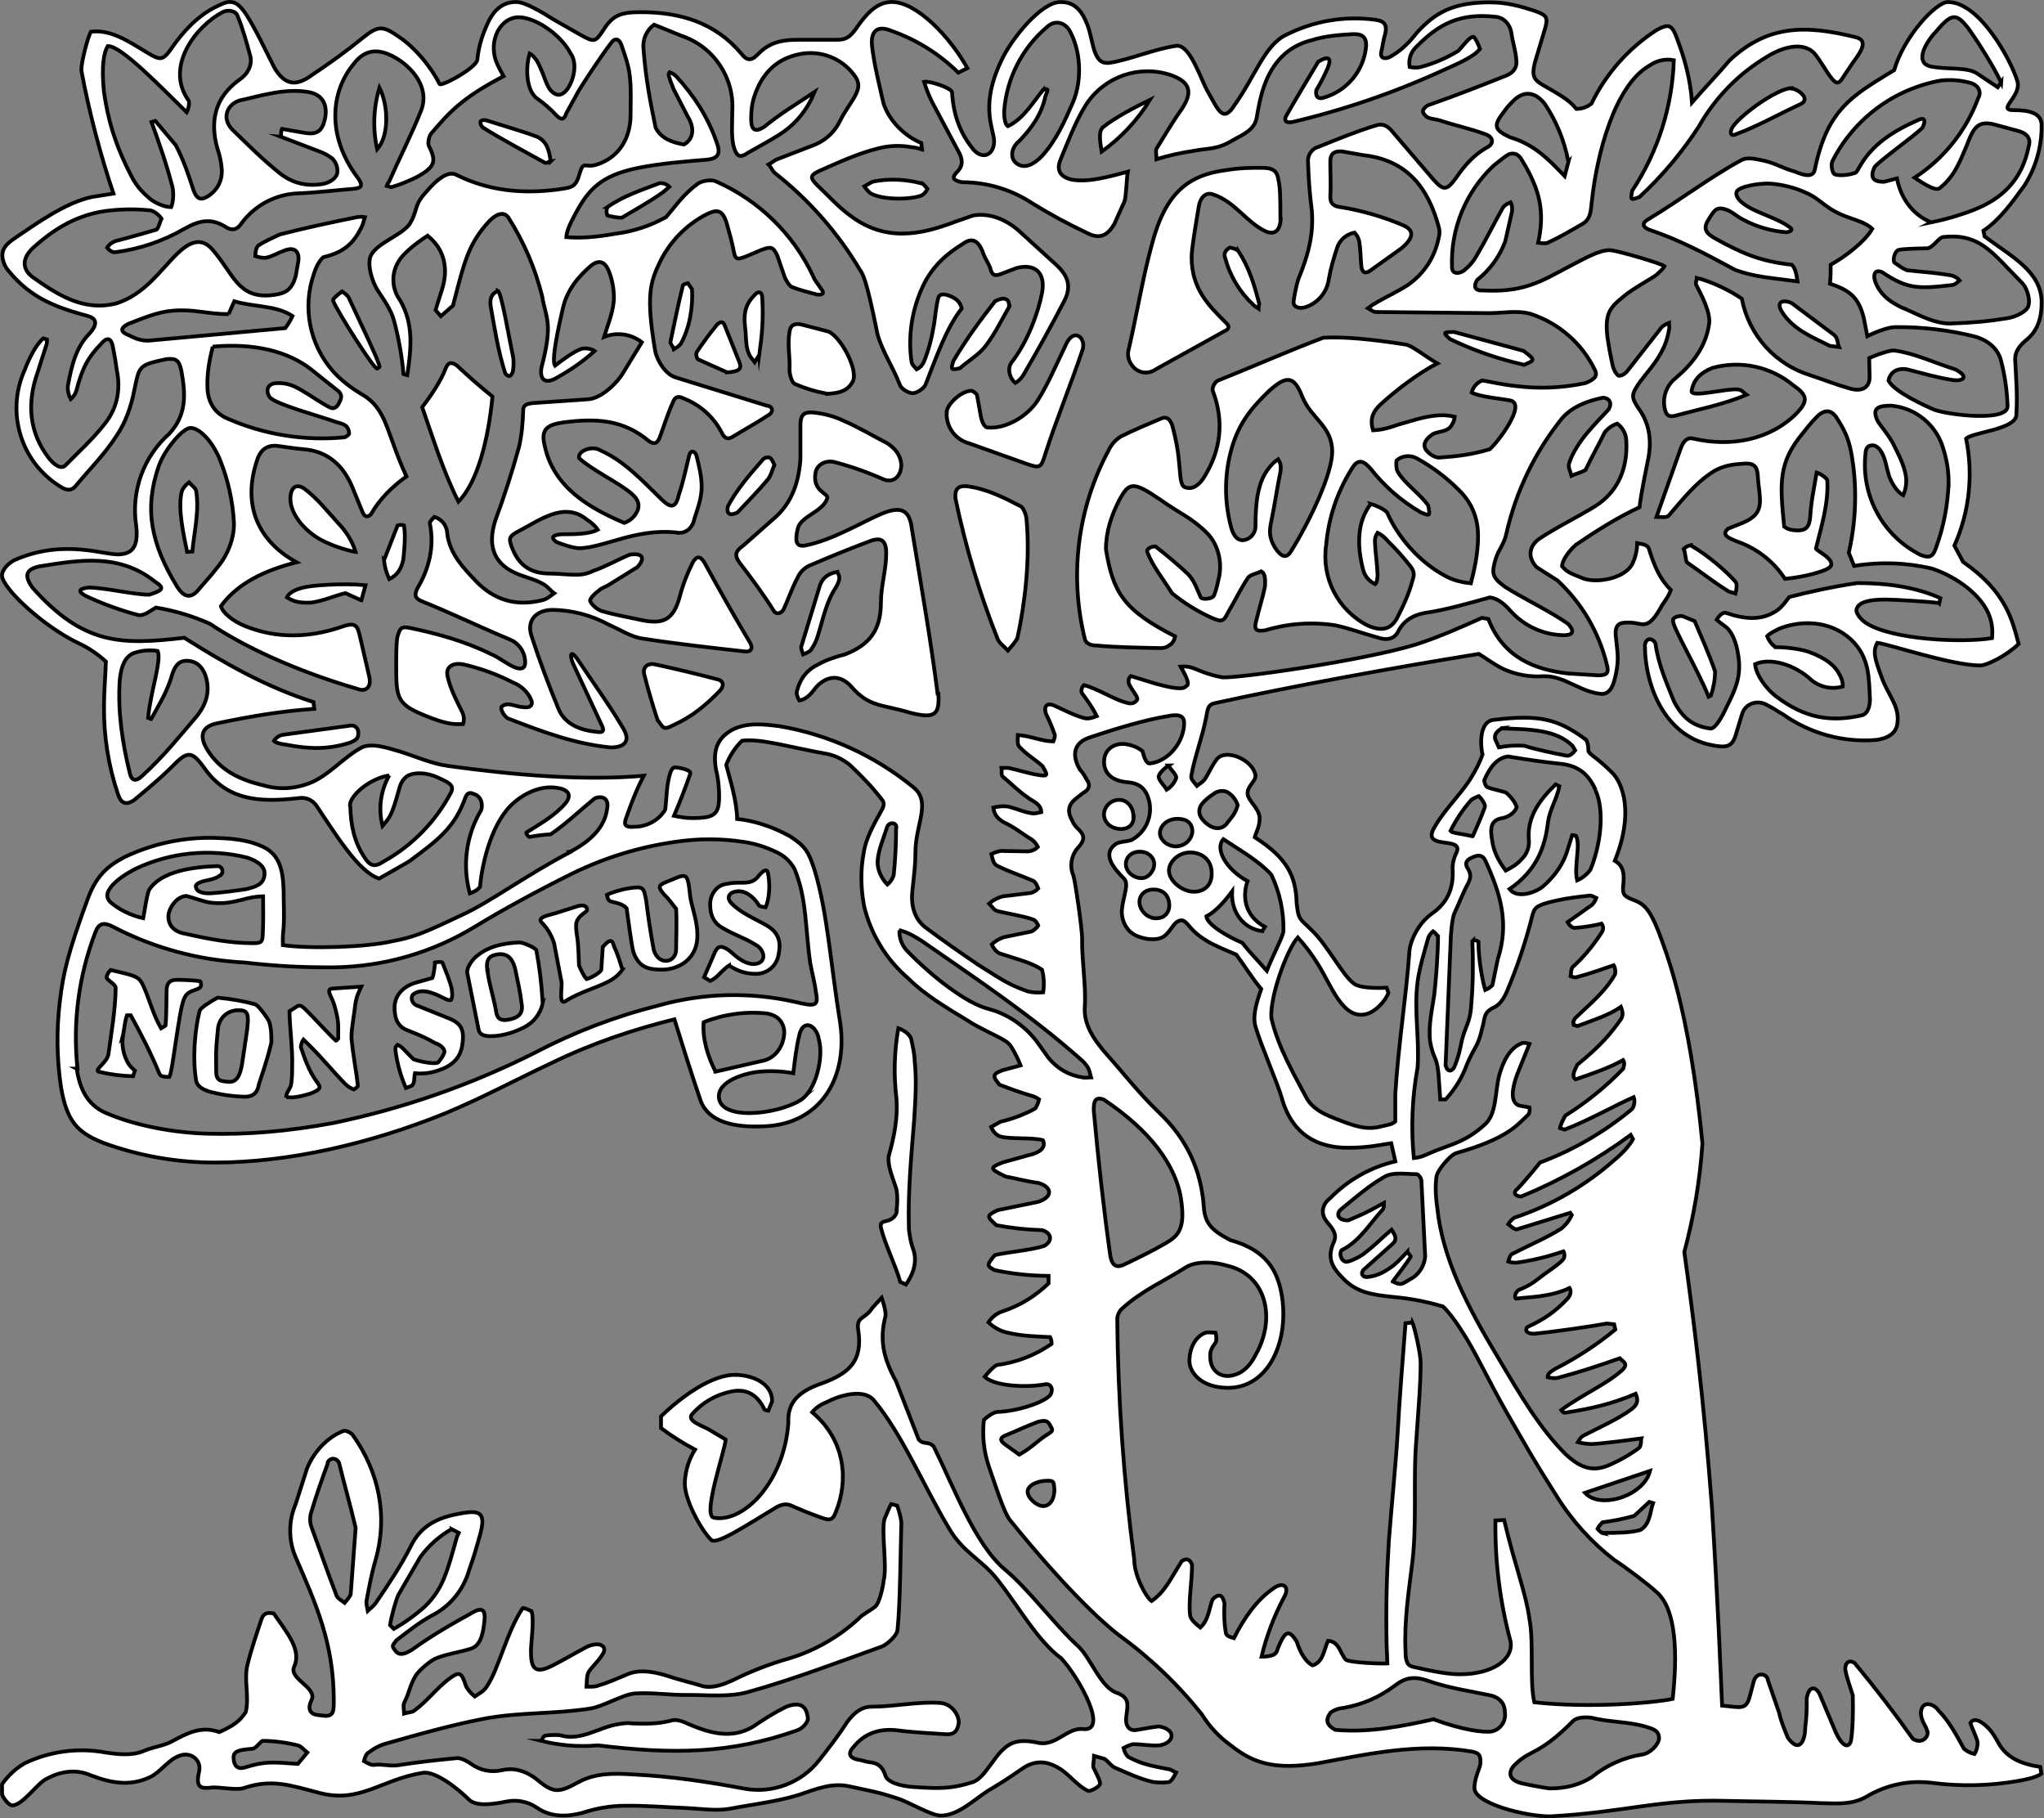 <?xml version="1.0" encoding="UTF-8"?>
<svg id="_图层_1" data-name="图层 1" xmlns="http://www.w3.org/2000/svg" viewBox="0 0 541.04 481.18">
  <rect x="0" y="0" width="541.04" height="481.18" fill="#808080" stroke="none"/>
  <defs>
    <style>
      .cls-1 {
        fill: #fff;
        stroke: #000;
        stroke-miterlimit: 10;
      }
    </style>
  </defs>
  <path class="cls-1" d="M150.96,225.38c5.8-3,9.1-6.8,9.7-11.1.9-4-2.6-3.6-3.5-2.8-3.2,2.6-7.4,6.6-11.4,9.3-1.88.11-3.75.34-5.6.7-.5-.2-1-1-.8-1.2,3.7-2.3,7.7-4.6,10.3-7.7,1.7-2,1-3.7-2.3-4.1-3.7-.6-8,1-11.3,3.9-5.7,4.8-8.4,15.51-9,22.31-1.1,1.2-1.5,1.2-2.7,1.7-2.04-7.44-.96-15.39,3-22.01.5-1.4.1-3.7-2-4.3-1.1-.5-1.7-.2-2.2,1-2.8,8.1-7.7,11.5-14.51,16.61-.6.5-6.8,3.9-8.3,4.8-5.4-1.7-11.5-11.7-16.61-19.31-1-1.46-2.74-2.24-4.5-2-11.1,1.3-19.41.5-25.41-8.3-2.7-3.6-3.9-4.3-7.2-1.1-3.8,3.9-7.5,6.9-11.2,10-2,1.3-3.4.9-4.2-1.6-2.56-7.57-3.81-15.52-3.7-23.51,0-3.3.4-8.4.5-11.6-2.11-1.95-4.51-3.57-7.1-4.8-9.4-4.4-20.41-14.71-20.41-18.01,0-.7.6-2.5,3.2-4,13.61-6,24.31-1,28.31-1.6,3.5-.3,4.6-2.8,4-7.7-1.35-9.04,1.96-18.15,8.8-24.21,4.6-5,4.3-10.4,3.2-16.51-.6-2.8-1.2-3.5-4-3.2-7.5,1.6-7.1,1.8-8.5,8.3-.8,4.2-2.3,8.5-4.7,12-3,4.7-7,8.7-10.5,12.9-1.2,1.7-2.6,1.7-4.4.5-10.43-6.45-14.45-19.64-9.4-30.81,1.2-3.2,3-6.7,4.9-8.4l1,.3c0,.6,0,1.3-.3,1.9l-2.2,6.9c-2.8,8-2.3,15.71,3,22.61,1.8,2.2,3.4,2.9,4.4,1.9,3.4-3.5,7-6.7,10-10.5,3.6-4.2,4.7-9.3,3.6-14.61-.27-2.01-.6-4.01-1-6-.5-3-1.8-2.7-3.2-1-3.3,3.4-4.9,6.1-6.5,12.3-.27.9-.79,1.7-1.5,2.3-.55-1.01-.83-2.15-.8-3.3,1-5.6,2.2-10.5,5.8-14.11,2.3-2.6,1.7-4-.5-4.6-8-2.2-14.91-4.5-21.01-12-.96-1.12-1.52-2.53-1.6-4,0-1.6.8-2.8,2.6-4.1,7-4.8,14.21-9.9,21.11-11.4l5.7-.9c-3.3-9.7-6.5-21.71-8.5-32.61,0-2.3,1.6-8.4,2.5-10.2,1.5-.2,3.4-.2,6.2.8,3.2,1.2,6.2,3.2,9.2,5,2.9,1.7,3.7,1.7,5.6-.9,3.2-4.7,7-8.9,11.9-11.4,1.7-.8,2.8-1.4,3.9-1.4,1.6,0,2.8,1,4.4,3.4,2.7,4.3,5,9.3,7.4,14.01,2.8,4.7,5.8,5,10,1.9,4.8-3.2,9.1-6.3,13.51-9.9,4-3.2,5.2-3.2,9.7,0,4,2.7,8.3,7.8,10.5,12.3.4.8,9.7-4.2,10-6.4.4-4,1.5-7,3-10.2,2-4,4.7-5.1,7.3-5.1,2.3,0,6.7,2.6,10,4.7l7,4c3.7,2,3.9,2,6.1-1.3,2.5-4,4.7-4.7,9.9-4.7,10.2,0,19.51,2.6,26.61,11,1.3,1.7,2.5,2,4.1.4,2.9-3,5.6-4.1,11-4.1h9.5c2.1,0,3.5.1,5.5-2.6,2.6-3.8,5.5-7.4,9.7-7.4,6.7,0,15.51,9.4,20.01,17.51l-2.4,1.2c-4.96-4.91-10.94-8.66-17.51-11-4-1.7-5.8,0-5.3,4.2.6,5,1.9,10,3,14.91,1.5,4.6,5.5,8.6,10,10.5l.2,1.7c-.7-.2-1.6-.5-2.8-.6-2.89-.53-5.86-.42-8.7.3-5.6,1.4-10.7,3.8-15.71,6-2.5,1.2-2.5,1.8-.4,3.9,2.8,2.6,5.4,5.6,8.6,7.9,9,6.8,18.01,5.4,27.91,1.6l4.6-1.6c4.2-.8,8.7,1,12.1,4l10,9.1c3.2,3,4,5.8,2,9.6-3.3,6.4-7,13-10.6,19.21-.53.99-1.33,1.82-2.3,2.4-1.2-1-2.3-3.3-1.1-5.3,4.4-5.6,7.2-13.4,8.2-18.71.9-5.2-1.9-7.7-6.8-6.4l-4.2,1.6c-1.8.7-2.4,0-2.8-1.8-.7-1.6-1.5-2.6-2-4.3-1.2-2.8-2.8-3.7-5.2-1.9-4.2,2.6-7.1,5.2-9.6,9.3-3.62,6.62-5.02,14.23-4,21.71.1,1,.9,1.6,1.4,2.2.85-.42,1.52-1.13,1.9-2,1.3-3.2,2.1-6.4,2.7-10,.3-2,.6-5.4,1.2-7.2.5-1,2-.6,2.8-.3,2.1.8,3,1.9,3.3,3.4-4.2,5.3-6.8,13.2-9.6,20.21-.5,1-2.3,2.2-3.4,2.2-1.3-.1-3-1.2-3.4-2.3-1.7-4.5-4.7-8.9-5.9-13.4-3-15.11-4-16.01-4.6-16.91-5.88-9.89-13.55-18.61-22.61-25.71-.7-.7-1-1.6-1.6-2.2.8-.4,1.5-1.1,2.3-1.4l8.8-3.4c3.8-1.3,6.4-3.7,8-7.1,1-2,2.5-4,3.6-5.9,1.6-2.8,1.4-4.3-.7-6.7-3.62-4.21-9.35-5.96-14.71-4.5-5.7,1.4-9.2,5.4-11,10.8-.7,2-.9,4-.9,6.1,0,3,1,3.7,3.5,2.1,4.1-3.4,8.8-6.2,13.3-9.2-2,4.8-5,8.5-9.2,11.2-2.8,1.8-5.5,3.2-8.3,4.8-2.4,1.7-3.2,1-4-1.8-.6-3-.3-6-.3-9,.61-8.91-4.85-17.13-13.3-20.01l-7.4-3c-2.01,1.48-3.08,3.92-2.8,6.4.6,8,1.8,14.01,3.2,20.81,1.3,2.8,4.4,4,7.5,4.5,1.9-1,3.4-3.6.9-7.6l-3.7-7.2c-.3-1-.8-1.8-1-2.8-.2-.4-.4-1,0-1.5.4.2.9.2,1.8,1.1,4.6,5,8.4,10.7,10.8,17.81,1,2.8,0,3.9-2.6,4.2-6.2.5-12.4,1-18.41,2.2-9.7,2-13,5.6-16.51,12.1-1.5,2.8-2.3,4.6-2.4,6.2,3.5.3,7.4.1,13-.9,4.71-.59,9.26-2.09,13.4-4.4,2.6-3,4.6-6.1,8.5-8.9,1.2-.8,3.8-1.1,4.8-.5,11.27,4.99,20.36,13.86,25.61,25.01.4,1.2,1.5,2.3,2,3.2,1.1,1.3.7,1.8-.9,1.7-2.2-.6-4.7-1.2-6.7-2-.8-.4-1.5-1.7-1.9-2.6l-2-5.8c-1.1-2.3-1.7-2.3-4-1.5l-4.5,1.9c-1.7.6-2.5.9-2.9-1-.5-2.8-1.3-5.5-2-8-1-3.1-2.2-3.8-5.2-2.3-5.46,2.79-9.85,7.28-12.5,12.8-2.6,5.4-3.6,9-1.2,23.41.6,2.8,2.8,6.2,5.4,7l24.21,7.5c1.2,0,2,1.4.5,2.4-3,2-6.3,3.8-9.4,5.7-1.5,1-2.4.5-3.1-1-2.12-4.12-5.68-7.32-10-9-1.6-.8-2.4-.5-3,1.2-1.2,2.6-2.4,6.4-3.4,9.1-.6,1.4-1.2,2-2.8,1-6.9-5.8-14.11-6.1-22.61-5-4.2.6-6.1,1.7-5.1,5.9,2.3,11.6,12.5,17.01,21.11,20.71,1.23-.42,2.28-1.23,3-2.3,1.3-1.9,1-3.7-1-5.4-3.3-2.9-10.4-6.2-13.91-9.4-.6-1.9,3.4-3.5,5.6-2.1,6.3,2.8,11.1,8,16.21,13,2.6,2.5,3.8,2.2,4.6-1.4,1-2.8,1.9-7,2.7-10.3.5-1.6,1.5-1,1.9,0,.6,2.4,1.4,5.5,1.4,8.3,0,3-1,5.6-1.9,8.4-.5,2.8-2.7,4.3-5,3.7-10.7-1-18.81,4-25.41,4.2-1.5,0-4.7-1-6.2-1.7-2.4-1.8,1-2,1.8-2,2.8,0,7,0,9.2-1.2-.6-1-1.8-2-2.9-2.7-6-4.9-12.6.3-17.71,2.9-3,1.6-3.1,2-1.9,5,1.9,4.6,5.2,6.4,9.8,6.4,2.6,0,5.1.4,7.8.3,1.29-.07,2.55-.41,3.7-1,3.5-1.2,6.5-3,9.7-4.3,4-.6,3.8,1.4,2,3.3l-7.9,4.9c-.8.4-1.7.7-2.3,1.3-1.1.8-2.5,2.2-2.3,2.8.5,1,1.7,2.1,3,2.6,3.7,1.1,7.4,1.7,11,2.5,5.7,1.1,8.1-.5,9.7-6.2.8-3.1,1.9-6,3.4-9,.9-1.8,2-2,3.1-.2,4,7.3,8,14.41,12.2,21.41.8,1.6,0,2.4-1.5,2.2-9-1-18.01-2-27.01-3.4-3-.4-6-2.4-9-3.7-4.52-2.46-9.56-3.8-14.71-3.9-4.5,0-7.2,2.8-5.6,7.2,2,6.2,4.4,12.6,7,18.91,1.7,4.2,5.9,5.8,10.4,6.2,2.2.3,1.4-1.2.9-2.2l-7.5-16.11c-1-2.7-.2-3.1,1.3-.9,4.1,6.2,8.4,12,12.1,18.31,2.3,3.9-.5,5-3.3,5-9.4-.9-18.01-4.1-27.01-7.6-1-.3-2.2-2.3-2-3.1,1.7-1.6,3.8,0,5.6,0,2.2.4,3-.6,2.2-2.2-.93-1.91-2.53-3.4-4.5-4.2-4.24-2.2-8.74-3.85-13.4-4.9-2.8-.5-4.7.7-4.1,3.2.7,3.2,2.2,6.1,3.9,9.5.5,1,.5,2.2.2,3.1-1.7,0-3.7.5-10.7-2.5-7-2.9-7-4.8-7-13.4,0-1.8,0-5.5.3-7.1.7-2.4,1-2.8,3-2.5,7.3,1.5,14.71,3.5,21.81,7,2.2.9,4.2,2.7,6.5,3.6,1.8.6,2.7,0,2.5-1.9-.17-2.5-1.77-4.68-4.1-5.6-7.7-3.2-15.31-6.9-23.01-10-1.8-.7-2.4-1.5-1.4-3.5,3-5,4.6-10.9,3.3-17.21,0-.5.6-1.1,1.2-1.7,1.94.56,3.31,2.29,3.4,4.3.6,5.4,4.2,9.1,7.7,12.8q7.2,7.4,17.21,5c1.3-.2,2.3-1.1,3.4-1.9-1-.7-1.9-2-3.2-2.6-1.8-1-3.9-1.5-6-2.3-6.6-2.5-8.6-7.3-6.4-14.31,2.38-6.41,4.48-12.92,6.3-19.51.7-3,1-6.3,1.1-9.6,0-1.8,1.4-1.8,2.5-2l14.61-1c3.7-.2,8-4.6,9.4-7.1l4.9-8c-2.85-2.22-6.66-2.75-10-1.4,1.1-3.6,2.6-7,2.6-10.5,0-2.3-.5-5-1.5-7.3-1-2.2-2.5-2.6-4.4-1.2-3.5,3-6.5,6.5-7.6,11.4-1.1,4.8-3.1,13.61-2.1,15.21,2.2-1.7,5.2-3.9,7.1-4.5,1-.2,2.6,0,3.4.6-3.3,3-7.2,5.6-10.8,7.5-2.7,1.2-3.7-.4-3.3-3,3.2-12.1,1.2-13,.2-19.01-1.84-7.41-4.88-14.48-9-20.91-1.3-1.6-3.4-1-6.1,2.3-4.5,5.4-5.6,10-8,19.21l-.5,1.9-3.2,2.8-1.4-1.6c1.2-4.3,2.5-6.8,2.5-10.2,0-4.2-1.8-7.2-4.6-9.5-3.5,2.2-6.6,5-7.5,6.5-2.18,3.22-2.1,7.47.2,10.6,3.6,6.2,3,12.5,1.9,19.81l-1-.3c-.42-4.77-1.26-9.48-2.5-14.11-.8-3-2.7-5.5-4.3-8-1.6-2.4-3-7.4-1.7-9.5,1.9-3.2,7.7-5,10-7.9,2.3-3.5,1.2-5,4.1-8.2,1.8-2.1,5.6-6.5,8.4-5,8.4,4.2,17.31,5.1,26.71,3.9,4-.6,4.9-.5,6-4.5,1-3.3,1.4-1,4.7-2.2,5.7-1.9,8.7-7,8.7-13,0-3.4.2-6.8-.2-10.3-.3-3-1.4-5.8-2.3-8.5-.8-1.8-2-1.4-2.8-.1-2.3,3-6.3,9-8.4,12.4l-3.3,6c-.5,1.6-1.3,2-2.7.5-1.47-1.61-3.12-3.05-4.9-4.3-3-2-3.3-8.1-2.1-12,1.3.7,2.2,2.2,3,4.2,1.2,2.6,1.7,5.6,3.8,6.5,2.7,1.4,5.4-4.2,5-8-.09-1-.44-1.97-1-2.8-2.8-5.2-9.5-9.5-13.71-9.5-4.8,0-8,6-6,11.6.6,1.5,1.2,2.6,2,4-11.5,6-14.61,9.9-19.21,15.21-.5.7-1,2.5-.5,3.4,2.1,4.1,1.3,5.5-3.1,8-2,1-4.6,2.1-6.7,2.7-.3.2-.8-.2-1.4-.3.11-.41.32-.78.6-1.1,2.8-6.3,5.8-12.2,8.4-18.61,2.8-6.8-3.3-13-8.8-15.21-3.6-1.4-6.5-.6-9,2.7-6,7.2-7.3,19.01,1.2,30.21,1.3,1.9,1,2.6-1.2,2.8-4.9.4-9.7,1-14.71,1.2-5.96.23-11.49,3.18-15.01,8-1,1.6-2.5,2-4.1.9-3.8-2.4-7-1.8-11,.5-5.66,3.27-11.92,5.38-18.41,6.2-.7,0-1.5-.6-2-1.2.3-.5.9-1.3,2.3-1.8,4-1,7.2-2,10.8-3,.6-.6.9-2.2,1.3-2.9-.7-1-2-2.1-3.1-2.2-3.39-.35-6.81-.35-10.2,0-8.8.8-15.31,5-20.91,10.1-2.6,2.6-2.8,5.3,0,7.5,6.5,4.6,13.5,9.3,22.31,7,6.2-2,10-6.6,14.01-11,3.3-3.6,7.4-7.7,11.3-3.3,5.7,6.5,6.8,13.3,16.11,12.1,3.6-.4,5-1.6,6-5l.7-4c.3-2.5-1-3.8-3.6-2.8-1.7.6-3.1,1.5-4.8,1.9-1,.2-2-.1-3-.4,0-1,.2-2.2.8-2.8,1.7-1.1,3.8-2,5.6-2.9,7-1.8,13.61-3.2,20.51-4.6.69-.12,1.41-.12,2.1,0l-.6,2c-2.5,5.7-5.9,7.5-10.4,8.6-.6.5-1.7,1.8-2.5,4.4-3.08,8.85-1.17,18.67,5,25.71,2.2,2.5,5,4.6,7.9,6.3,4.8,2.8,6.1,7.5,7.9,12.4,1.1,3.1,2.3,6.2,3.7,9.2-3.9,2.8-7.1,6-9.4,10-1,1-1.7.6-2.2-.5l-2.7-6.6c-2.4-5.8-6.5-9.6-13-10.1-2.4-.2-4.7-.6-7-.9-2.6-.2-4.4,1-5.3,4-3.7,11.2-.2,20.91,10.5,26.81-8.6,2.2-15.61,5.6-20.01,11.6.4,1.7,3,3.9,6.4,5.3,8.4,3.4,17.01,3,24.91.4,4.6-1.7,4.8-.6,5.6,2.8l2.4,10.4c.5,2.5-.9,3.9-3.2,3-12.8-3.7-28.01-9.8-39.01-17.21-4.56-2.05-9.37-3.49-14.31-4.3-1.7,1-3.1,2.2-4.6,2-4.74-1.25-9.36-2.92-13.81-5-2.2-1.2-2.3-1.9.5-2.3,4.3,0,12.1,1.9,16.11,1.9,4-1.2,4-1.9,1.5-3.5-9.4-7.5-20.01-5.7-30.51-4-3.8.8-4,2.6-1.9,5.6,13.61,15.31,23.61,15.21,40.21,13.3,10.8,6.8,21.61,13,34.21,17.01l.2,1.8c-9,.6-17.51,2.1-25.61,3.8-4.1.8-5,3.3-2.7,7,3.3,5.4,8.6,8,14.71,9.4,4.3,1.3,8.7,1,13-.8,5-2.3,8.3-6.5,13-9.1,2.8-1.5,7.5.2,10.3,1,4.2,1.3,8.3,3.2,12.7,3.8,17.31,2.4,35.71,4,51.82,2.6-2,3.8-3.3,7.3-4.6,11-.9,2.2-.1,2.7,2.2,2.5,3.4,0,6.7-2,8.1-4.6.3-2.6.3-5,.8-7.6.3-1.4.7-3.3,1.6-3.5.7-.1,4.7.6,4.2,1.7-1.4,4-2.6,7.1-4.3,11.1,1.5.3,3.1.6,4.7.6,6.5,0,7.5-1,7.2-7.4-.08-1.86-.34-3.7-.8-5.5-.8-4.9.2-8.2,4.4-10.5,4-2,8.4-1.4,12.5-.9,12.92,2.22,25.04,7.74,35.21,16.01,5.1,4,.7,9.7.7,17.41,0,4.9-1,9.9-.9,12.4.2,4,1.9,6.1,3.4,7.3,4.5,3.4,9.4,6.8,14.11,10,4.9,3,7.3,5,13,7,1.4.4,3,.4,4.2.3.31-2,.21-4.04-.3-6-2.8-1.9-6.7-2.8-11.2-4.3-.8-.3-1.7-1.4-2.1-2.4.91-.86,2.01-1.51,3.2-1.9l7.3-1.5c.5-.2,1.5-1,1.8-1.6-.3-.7-.9-1.5-1.4-1.6-3-1-7-1.6-9.4-2.2-1-.3-1.4-1.2-2.2-2,1.04-.9,2.27-1.55,3.6-1.9l7.4-.9c.77-.19,1.47-.61,2-1.2-.3-.7-.7-1.7-1.3-2-1.5-.7-9.2-3.5-10-4.3-.7-.7-.8-1.6-1.1-2.8,1-.5,2.5-1,3.5-.8l6.2.1c.99-.07,1.91-.49,2.6-1.2-.4-.79-.98-1.48-1.7-2-3-1.8-4.1-3-7.5-4.6-1.5-1-2.3-1.8-2.6-3.8,1.2-.3,2.8-.5,4.2-.2,2.3.6,3.5,1.3,5.9,1.7.6.2,1.8-.1,2.6-.3,0-.67-.24-1.31-.7-1.8-.9-1-2.1-1.4-3.2-2.3-1.7-1.1-4.6-3.9-6.3-5.3-.5-.4-.2-1.8-.3-2.3h1.8c2.3.5,5.6,1.5,7.5,1.8,3.3.6,2.9.1,1.5-2.3-2-1.8-4.2-3-6.2-5.2-.5-.7-.3-2-.3-3,3.2.2,6.5,1.7,9.4,1.7.2-.5.4-1,.4-1.7-.65-1.88-1.42-3.72-2.3-5.5-.8-2.2.3-3,1.9-2.4,2.2,1,5.7,2.8,8.1,3.4,1,.3,2.2,0,3.4-.5-1.1-2.2-2.4-4-4-6.2-.2-.6,0-1.4.6-2,3.8,1,7.7,3.7,11.1,4.6,1.6.6,2.6,0,3-.8.3-.9-2.5-3.7-2.3-4.8,0-.7.2-1,.6-1.4l6.5,2c4.8,1.3,7.5,1.7,8.2.6,1-.3,0-2.5-1.5-5.1,3.8-.3,4.2,1.5,10.8,2.8,2.5.6,37.41-4.3,51.62-8.7,5.6-1.8,12-4.6,17.31-7l1.7.3c4,10.3,12.4,13.4,21.01,14.41l8,.5c2.5,0,3-.6,2.3-3.1-2.1-8.45-6.62-16.09-13-22.01l-5.5-3.5c-2.4-2.5-2.1-5.4.5-7.4,4.4-3,10.4-5.9,14.91-8.7,6.5-4.1,8.7-10.6,8.3-17.41-.06-1.79-.95-3.45-2.4-4.5-1.29.44-2.44,1.24-3.3,2.3-1.8,3.7-3.6,6.8-5.1,10-1.3.7-2.6,1-3.7,1.5-.3-1.2-1-2.3-.6-3.4,2-5.8,7-10.4,10.4-14.11,1.4-2.4-.7-3.3-1.7-3.1-3.7.8-7.8,2.2-10.6,5.4-7.15,8.89-12.18,19.29-14.71,30.41-.6,2.9-1.9,4-2.8,6.6-1.2,4.1-1.1,5,2.4,7.6,5.2,3.3,11.9,6.4,16.71,9.8,2,2.2,1,3-1.1,3-5.34-.07-10.41-2.36-14.01-6.3-1.8-2-3.4-3.4-5.6-3.7-5,1.4-12,3.4-17.21,4.1-3,.6-5.3,1.8-6.9,4.6-1,2.3-3.1,2.8-5.6,1.9-3.7-1-7.4-2.4-11.1-3.2-6.22-.97-12.58-.53-18.61,1.3-2.5.4-3.1-.2-2.4-2.6.7-3,1.7-6,2.3-9,0-1.3.3-3.3-1-4-1.2.6-3,.9-3.5,1.7-2,3-3.4,6-5.3,9.2-1.2,2.5-1.7,2.5-4.3,1.4-3.77-1.7-7.3-3.89-10.5-6.5-2.5-4-5.2-7.3-6.5-10.8-.5-.9,1-1.6,2.1-1.6,2.8,2.2,6.2,5,8.7,7.4,1.7,1.9,2.2,3.7,3.3,6.1.3.6,3,.5,3.5-.5.4-1,.8-2.3,1.2-4.3,1-3.7.3-8.8-3-12.2-4.2-4.2-7-5-12.6-9-7.1-4.8-8.1-4.5-10.7.3-2,3.9-3.5,8.2-3.5,13,1.9,11.4,4.6,16.01,18.31,23.01-.13.75-.47,1.45-1,2-1,.7-1.5,1.1-3,1.1-4.9-.1-11.7-.2-17.01-.7-1.5,0-2.4-.6-2.8-1.4-4.28-16.93-2.07-34.84,6.2-50.22.7-1.54,1.85-2.83,3.3-3.7,2.9-1.5,7.5-3.4,10.3-4.6,1.6-.8,2.5-.2,3.2,1.5,1.2,4.4,1.7,7.6,2,11.4.2,2.3.3,4.7,1.3,5.1,2.2,1,4.2-.9,5.3-2.8,4.2-6.8,5.3-14.41,2.2-22.61-.3-.7.4-2.2,1.2-2.7,9.5-3.8,18.31-7.7,28.01-11.4,5.3-.3,12.2.3,21.81,1.8,1.6.2,5,3,8.4,5-4.4,2.2-10.8,6.9-15.31,11.1-1.2,1.3-2.8,3-1.7,6.6,3.8-.2,5.6-1.3,8.4-2,4.3-1.3,7-2,10.4-2,.94.06,1.88.2,2.8.4-.11,1.08-.57,2.1-1.3,2.9-1.2,1.1-3.1,1-4.5,1.7-1.4,1-2.8,2.3-1.9,4,.7,1.1,2.5,2.4,3.8,2.2,4.5-.3,8.6-.8,13.2-2.2,2-1.7,9.9-12,5.4-12.9-2.5-.5-7.9-.9-10.2-2.1.37-1.45,1.41-2.64,2.8-3.2,2.4.4,5.2,1.1,9,1.5,6.1.76,12.29.49,18.31-.8,2.5-1,3.3-1.9,2.5-3.5-3.42-7.04-9.56-12.39-17.01-14.81-3.4-1-7.5-.2-11-.2l-30.01-.3c-.6,0-1.3-.6-2-1,.6-.4,1.2-1,1.7-1.2,2.8-1.7,6-3.1,8.9-5,4.2-3,7-7.1,8.1-12.5.26-.92.26-1.89,0-2.8-2.8-10.3-8.3-17.71-20.01-19.01l-5.7-1c-2.2-.1-3,.8-3,2.7,0,3.7.2,5.6,0,9.4,0,1.8,1,2.5,3,2.7,5.46.91,10.8,2.46,15.91,4.6,3,1.2,3.7,3,0,6.2l-8.4,6c-1.5,1-2.1.2-2.3-1.2-.2-2.2-.2-4.7-.6-6.8-.21-.79-.62-1.52-1.2-2.1-2.03.39-3.73,1.78-4.5,3.7-1,3-1.8,5.7-2.3,8.6-.48,3.54-2.98,6.47-6.4,7.5-1.7.4-3.2-.2-2.9-1.8.27-1.89.67-3.77,1.2-5.6,2.7-6.5,4.1-12,3.6-18.21-.55-4.28-.88-8.59-1-12.9-.16-1.84,1.02-3.52,2.8-4,5-2,9.8-4,15.01-5.6,1.9-.7,3.3,0,4.7,1.8l10.7,12.5c2.7,3,3.5,2.9,6-.5,2.1-3.1,4.6-6,8.1-8,1.9-.9,1.9-2.7-.3-3.5-4-1.5-8-2.3-12.2-3.7-.9-.3-2-.3-3-.7-.6-.3-1.4-1.1-1.4-1.7,0-.5.8-1.4,1.4-1.6,7.7-2.7,14.01-5.2,20.81-7.9,1.9-.8,2.8-2.3,2.5-4.2-.2-2.5-1-4.7-1.3-7.1-.4-2.2-1.9-4-4.2-4.2-9.3-1-14.91,1.7-21.21,8.2-1.3,1.36-1.86,3.26-1.5,5.1,1.1.2,2,.2,2.9,0,3.52-.95,6.89-2.4,10-4.3,1.6-1.8,3-3.7,3.9-3.7.5,0,1.5,2.3,1.8,3.2-.9,1-1.8,2.2-9.2,5.4-13.06,6.03-26.7,10.73-40.72,14.01-2,.2-1.8-1-1.3-1.8,2.6-4.6,5.5-9.3,8.4-14.21,2.8-1.7,3.6-1,2.5,1.7-.87,2-1.88,3.94-3,5.8-.3,1.8.5,2.3,1.6,2.1,6.44-1.69,11.1-7.27,11.6-13.91,0-2.3-1.1-3.1-3.6-3-3.5.2-7.4.5-10.8,1.6-6.6,1.6-10.5,6.2-12.6,12.1-1,2.8-1.5,5.6-2,8.5-.6,3-3.2,4.2-6,5.7-4.5,2.8-6.8,2.2-10.7,3-3.32.48-6.6,1.21-9.8,2.2,0-1.1-.3-2.1,0-2.8,2.2-3.5,4.2-7,6.5-10.2,3.3-4.8,2.4-7.5-2.8-9.3-8.35-2.75-17.5.45-22.31,7.8-2.8,4.4-4.8,9.8-6.8,14.61-1.2,2.9,0,4.6,3,5.3,4.8.8,10.5-1,14.81-2.1-.3,1.4-.4,6.7-.9,7.9l-2.7,6c-1.8,3-3.8,4-7,2.4-5.01-2.36-9.89-5-14.61-7.9-5.15-3.42-11.13-5.36-17.31-5.6-.6.03-1.21,0-1.8-.1-2-.5-2.2-1.2-1-2.5,1.6-1.5,1.7-3.1.8-5l-6.4-12c-1.27-2.21-2.28-4.56-3-7,1.5-.3,7.4,1.7,7.4,2.8.4,6.5,2.4,11.2,5.8,15.31,2.6,2.6,5,1,5.3-1.7.5-3.4-4.2-9,1.9-21.91,2.5-5.6,10.5-15.61,15.71-15.61,2.8,0,5.1,1.2,6.8,5.3,1,1.9,1.6,6.3,2.4,8.2.8,1.9,1.7,2.8,3.7,2.6,5-.7,12-3.7,17.71-4.5,3.6-.5,6.4,8.5,8.2,11.8,2.8,4.8,4.1,9,7.3,3.8,5.4-7.5,7.9-15.81,13.61-18.51,7.25-3.67,15.45-5.07,23.51-4,2.5.3,3.3,1.3,2.7,3.8-.5,1.5-.6,3-1,4.6-.5,1.8,1,2.4,3,1,2.7-1.6,4.7-3.8,6.6-6.2,4.8-5.2,9.6-7.8,19.11-7.8,4.5,0,8,1,12,2.3,3,1.1,3.5,1.6,2.6,4.7l-2.7,9c-.9,4-.2,4.6,3.4,6.6,3.2,1.9,5.7,3.2,7.6,5.6,1.45,0,2.86-.5,4-1.4,3.86-7.97,9.85-14.72,17.31-19.51,3-1.6,3.8-1.4,5,1.4,2.5,6.4,3.9,11.9,4.3,17.81,3.4-3.9,7.3-8,10-11.2,10.1-9.4,20.11-9.4,33.61-6,3.3,1,.7,4.3-1.2,6.9l-2.6,3.9c-.9,1.4-1.5,1.5-2.6.3-1.7-2-3.4-5.4-5-7.1-3.1-3-8.5-1.3-12.2,1-7.54,4.45-13.79,10.79-18.11,18.41-4.46,6.91-9.77,13.23-15.81,18.81-2.4.9-2.4.8-1.9-1.7,6.79-10.26,10.6-22.21,11-34.51-2.24-.43-4.55.08-6.4,1.4-9.3,5.2-14.01,23.71-15.31,36.01-.3,2.7-.3,4.7-2.6,6-3.9,2.2-5.4,3.2-9.3,5-1,.1-1.5,0-2.3-.1,1.8-8.2.5-14.01-4.2-21.71-.8-1.5-1.9-2.3-3.6-1.7-1,.6-1.9,1.3-4,3-7.39,6.95-11.41,16.77-11,26.91,0,1.8,1.8,1.8,3.1.9,1.7-1.4,2.6-2.5,3.6-4.3,2.3-3.9,4.3-8,6.5-11.9.4-1,1.5-1.6,2.3-1.9.5,1,.5,2,.3,2.8l-1.7,7.5c-1.48,4.02-4.04,7.55-7.4,10.2-.7,1-1.1,2.6.7,2.8,8,.4,12.7-.5,19.61-4.2,7.2-3.7,12-6.8,15.21-6.4,2.2.3,13,3.4,14.01,4.2-.6,1.1-1.4,1.5-2,2.2-1.2,1-6.5,3.8-8.8,5.8-3.7,3-5,4.5-4.3,10.7.4,2.8.9,5.4,1.5,8,.3,1,1,2.1,1.5,2.3,1,0,1.9-.7,2.4-1.4l9-11.5c.57-.46,1.21-.84,1.9-1.1,0,.7.2,1.4,0,1.8-.7,4.6-3,8-5.8,11.4l-1.8,2.3c-2.4,3.5-2.6,4-.2,7.5,2.8,4,3.2,8.6,2.3,13-.6,3.2-1.7,8-2.3,12.8-5.9,2.7-11.8,6.5-16.81,9.9-3.1,2.8-3.7,5-3.7,5.7,1.5,1.8,2.9,2.1,5.8,3.3,4,1.3,11.7-.3,13.1-4.6.5-1,1-3,1-4.8,1.4.3,2.7.3,3.1,1.5,1.5,4.7,2.8,7.8,5.8,10.9-.4,1.2-1,2.1-2.3,4-1.7,3-3.2,5.5-5.7,5-1-.2-2-.4-3.1-.4-1.9,0-3.7,0-3.5,3.3.4,4.3,1,6.2,0,10.6-.5,2.4-1.3,5-3.7,5-5.8-.5-9.7-4.8-15.31-4.7-3.67.27-7.35-.38-10.7-1.9-3-1.5-5.1-3.2-6.5-4-23.61,3.8-49.62,8.6-69.73,13-2.2.4-2,1.8-2.5,4-1,5.2-3,10.2-3.9,15.31-.2.9,1,1.9,1.5,2.6.6-.5,1.4-.9,2-1.6,1.2-1.8,2-3.9,3.4-5.6,2.4-2.6,8.8.2,9.9,3.7,1,2.1-2,3.2-1.9,5.6.2,2,3.2,3.9,3.2,6.5,0,2.3-1,3.8-1.3,5,8.7,5.6,10.9,10.3,11.1,17.51.3,2.2.3,3.4,1.5,4.7,1.2,1.2,3.2,3,4,4,4.1,4.8,7.9,12.3,10.6,13,1.4.6,5,.8,7.7.6l.5,1.4c-.9,2.2-3.3,4.8-5.6,5.5-6.4,2-9.5-7.5-13-13-1.56-2.57-3.37-4.98-5.4-7.2-2.8,3.1-7.4,15.51-7,21.31,1.8,8,6.5,15.81,9.5,21.51,2.2,3.5,6.4,4.7,10.5,6.3,3.4,1.2,6,1.8,9.5.8,1.8-.4,2.5-.5,3.3-1.2v-7.2c.8-13,2.9-26.01,3.7-37.21,0-3,2.3-8,6-10.6,4-2.8,5.7-6.5,5.5-11.3-.12-1.59.19-3.18.9-4.6,1.3-2.6-1.2-2.6-3.7-3-2.8-.4-3.5-1.5-2-4,2.5-4.4,6.3-8,9.2-12.3,1.9-3,2.8-5,3.5-6.9-.8-3.6-.5-9,3.1-9.2,11.9-1.4,16.81-.3,24.31,5.3.5.8.6,1.9.6,2.8,0,1,2.1,1.7,6.1,5.7,3.1,2.9,6,11,.9,23.51,2.6,1.5,2.5,4,2.2,6.8-.2,2.4.6,2.7,2.8,3.6,2.8,1,4.3,2.6,6.6,8.4,2,5.5,8.1,20.11,11.6,56.02-.66,9.7-2.27,19.32-4.8,28.71,2.4,17.21,5.1,38.41,7.3,67.32,1.7,27.41,2.2,41.42,2.7,52.72,4.9.4,6.4,1.4,7.4-2.7l1-3.8c.9-2.7,3.6-1.8,3.7-.3l3,8.7c.6,2.6,1.3,4.1,2.3,6.6,3.2,4.4,4.6.5,4.6-2.7.4-2.8.4-5.2.4-7.7.5-3.2,2.2-3.4,3.4-1.2l4.3,10.2c1.6,3.5,3.3,4.4,4,2.3.5-2.9.6-8,.5-12.1-.7-2.3-1.7-4.9-2-6.9,0-2.8,2.2-2.2,2.7-1.4,5.32,6.41,10.39,13.01,15.21,19.81,2.8,1.7,4.5-1.2,3.7-2.3-.2-1.1-1.6-2.5-1.6-4.7.4-3.6,3.7-2,4.5-.7,3,3,5.1,7,6.9,10.3.81.69,1.77,1.17,2.8,1.4.6-.9.9-2.3.8-3.2-.2-1.1-1.5-3.8-1.9-5,1.3-2.1,4,.6,4.8,1.4,1,1,1.9,2.5,3,4.5,1.7,2.6,4.5,4.8,10.7,5.7l.3,1.8c-.8.6-2.2,1.2-6,1.9-7.66,1.35-15.49,1.52-23.21.5-5.95-.7-11.97.6-17.11,3.7-3.7,2.1-7.4,1.8-11.8,1.7-8.4-.4-16.81-.4-25.31-.6-17.71-.5-26.61,3-46.62,4.1-6.5,0-20.01-3.4-20.01-7.5,0-3,1.6-5.3,1.6-6.8,0-1.9-.4-2.4-2-2.8-14.31-2.5-28.31.7-41.32,3.1-11,1.7-16.71,0-22.51-4.6-3.21-2.26-5.94-5.16-8-8.5-6.42-8.01-13.89-15.11-22.21-21.11-9.3-7.4-21.11-21.01-28.51-30.21-1.7-2-4.6-11.5-5.6-14.21-1.33-3.96-1.77-8.16-1.3-12.3,1.1-1,2.5-2,3.6-2.1,6.2-.2,14.01-3.2,14.21-5,.6-1.4-.4-2.6-1.6-2.3-3.3.6-7.7.6-11,0-1.8-.3-4-1-5-2,1.2-1.4,2-2.4,3.2-3.1,5.22-.67,10.19-2.6,14.51-5.6.03-.63-.11-1.25-.4-1.8-4-.2-7.2-.2-11.8-1.3-1.69-.48-3.24-1.37-4.5-2.6.81-1.27,2-2.25,3.4-2.8,5.2-1.7,9-4.2,12.5-7.5v-2c-4.77-.02-9.53-.52-14.21-1.5-2.1-1.1-2.3-1.3,0-4,3.4-.8,9.6-1.3,13-2.4,2.4-1.3,2-3.5-.5-4.2-4.06-.11-8.11-.55-12.1-1.3-2.5-2.3-2.8-2.5.4-4l10.7-2.2c4.1-1.4,3.5-4,0-5-3.2-.4-5.5-1.1-8.7-1.7-4.3-2.1-4.2-2.3-.8-3.7l6.8-1.9c1.9-.4,3.8-1.2,4.1-2.6.11-.48.03-.97-.2-1.4-2.8-.8-8.7-.2-11.3-1-1-.3-1.9-1.3-2.4-2.5l2.5-1.4c3.2-.7,6.7-2.1,9.2-3.5.46-.74.8-1.55,1-2.4-.55-.4-1.15-.7-1.8-.9-3.4-1-5.3-1.7-8.7-3-1.9-2.3-1.8-2.8.8-3.8l4.8-1.3c-.66-1.67-1.46-3.27-2.4-4.8-.41-.7-1-1.29-1.7-1.7-2.8-1.7-6.8-3.3-9.8-5.3-5.6-3.4-11.4-6.8-15.81-11.2-5.82-4.98-9.91-11.66-11.7-19.11-.9-4.7-1-9.6-.1-14.21.5-3.5,2.5-7.2,4.4-10.6.7-1.2,1.3-2.3.5-3.3-2.8-3.6-5.1-6-8.6-9.3-1.62-1.31-3.49-2.27-5.5-2.8-11.1-2-17.91-4.2-23.01-3.6-1.85,1.8-3.28,3.99-4.2,6.4,1,3.8,2.8,9.5,2.9,14.31,4,.4,9,1.8,14.01,4.6,4,2.6,4.9,4,6.5,9,3.4,11.1,4.3,25.41,6.8,40.62,2,14.61-5.5,26.61-20.21,27.11-8,.4-14.61-1.2-16.71-6.6-2.6-7.6-4.6-14.01-7-21.71-10.5,2.6-21.51,6.2-32.61,11.6-9.8,4.6-17.81,9-28.11,13.3-19.71,8-41.42,13-60.82,13-10.1.02-20.12-1.74-29.61-5.2-7-2.8-9.6-5.7-11.2-14.61-1.14-7.62-1.25-15.36-.3-23.01.9-7.4,2.1-12.6,7.2-26.51,2.2-6.2,5.1-9,9.9-11.5,8-3.83,16.85-5.55,25.71-5,3,.1,7,.6,9.8,1.8,5.6,2,6.4,6.5,6.6,12,0,3.3.2,6.6,0,9.8-.3,2.6-.2,3.7-.2,4.7,7,1,21.81.6,28.81-1,5.8-1.1,8.1-2,18.61-7,7.3-3.3,17.11-10.6,28.61-16.61l-.1-.1ZM373.84,349.93c.6,1.3,2.2,8.3,2.2,10.7,0,5.7-.5,11-1.1,19.81-1,11.5.3,23.21-1.3,34.61-.7,5.6-2,14.21-1.6,21.91,0,3,.6,3.9,2.3,4.2,5.6,1.3,9.3,1.9,12.1,1.9,8.6,0,14.21-3.9,13.4-8.7-2.81-10.43-4.16-21.21-4-32.01l2.3-.1c3.1,13,5.8,19.41,6.7,26.21,1.2,6.1,0,16.71,1.3,22.01,14.31,1.6,31.41.2,36.61-.9,1.3-11.7,1-23.71-4.2-28.21-2.1-2-8.5-6.8-11.3-8.6-6.08-4.71-11.26-10.47-15.31-17.01-6.1-9.6-7.8-12.7-13.2-22.11-5-8.8-8.4-16.31-11.8-21.41-2.2-3.5-4-5.6-5-6.5-4.24-1.27-8.6-2.11-13-2.5-6-.6-10-1.3-13.5-5-3-3-4.2-5.5-2.4-9.5,1-2.1-.3-3.6-1.8-5.4-1.8-2.2-1.3-4.6.9-6.3,4.7-4.8,10.67-8.16,17.21-9.7l-1.1-4.8c-2.8.4-5.9,1.2-11.5,1.2-7.7,0-14.71-3.2-17.51-13.3-1-3.6-5.5-13.91-6.8-18.41-1-2.8,0-6.3,1.4-10.3-2.5-3-4.5-6.3-6.6-9.1-4.1-1.8-9.2-3.5-12.5-7.6-1.4-1.7-2-1.8-3.3-1-1.1.9-1.4,2-3,3.5-1.4,1.3-4.5,1.4-7.4.2-2.8-1.1-4.2-4-4.1-6.8.3-3.7,2.1-7,.5-8.5-3-3-5.6-6.5-2.2-9,1-.8,3.1-.6,4.4-1.2,3.68-2.05,5.53-6.32,4.5-10.4-.8-3.1-2.5-4.5-5.5-4.8-4.4-.3-6.4-2.5-6.4-5.4,0-3.7,3.3-5.3,6.3-4.6,1.2.2,2.9.9,3.9,1.8.3,1.4,1,3.4,2,3.2,5-.6,9-5.8,9-10.7,0-1.7-1.1-2.5-4.4-1.8-6,1-13.4,3.2-20.81,5.7-4,1.4-4.6,4.6-2.4,8.4.8.8,1.3,1.8,1.9,2.8,1,1.4.5,2.6-1,3.4l-1.8,1.4c-2.2,1.7-2.5,3.5-1.1,6,.4,1,1,1.6,1.7,2.3,1.6,1.5,1.6,2.8,0,4.6-1.95,2.02-2.5,5.02-1.4,7.6.6,2.1,2.3,14.21,2.3,16.51-.1,6.3,1.1,12.5.7,18.41-.2,4.2,1.9,8,6,12.6,4.5,5,7.7,9.4,13.81,15.31,7.1,6.8,11,14.91,11.7,24.81.3,4.7,2.5,6.4,7,8.8,9.4,2.6,12.6,7.9,13.71,15.01,1.9,12.8-4.3,25.21-15.81,24.01-5.8-.5-8.7-4-8.7-7.1,0-3.3,1.6-6.5,4.3-7.4.5-.2,2.2,0,2.6,0,.19.65.25,1.33.2,2,0,.8-1,1.3-1.5,3-.2,1-.2,3.3.9,4.7,1.2,1.6,3.3,2.2,5.6,1.4,2.6-.8,4.3-3,5.5-5.4,5.4-9.6,2.7-21.01-7.5-23.41-3.2-1-7.9-1.4-10.9.3-6.3,4-11.7,6.2-17.01,11-.84.77-1.31,1.86-1.3,3,.21,21.21,1.71,42.39,4.5,63.42,0,4.5,3.3,10.2,4.6,11,3.7-2.7,4.7-5.4,8-10.6,1.5-.9,2.2-.3,2.7,1,0,4.8-1,9.4-.5,13.5.3,1.2,1.7,2.3,2.7,3.1,2.2-2,2.3-5,3.2-7.4,2.5-2.6,3,.3,3.2,1-.2,3,0,5.9.3,7.5,0,1.2,1.2,1.4,2.2,1.7,2.7-5.4,6.1-10.2,10.5-13.2,2.6-1.9,4.3-.3,2.8,2.3-2.67,4.99-4.69,10.3-6,15.81.88.02,1.75-.08,2.6-.3.6-.2,1.4-.4,1.7-1.9,1.9-4.6,2.9-5.2,5-1.8,1,3.1,2.4,5.4,4.2,6.3,2.8-.8,3-4.1,4.1-6.5,3,.2,3.2,3.4,4.7,5,1,.8,9.5,1.1,11,1l-.2-5c-.2-9.9,0-17.81.6-27.61.8-10.2,1.9-20.71,2.4-29.71.4-7.5,1.3-18.81,2-27.71l1.8-.2ZM513.29,159.56c-2.3-.3-11.6-.9-14.01-.9-2.1,0-7.7,0-7.9,2.9,0,.8,1.1,2.3,2.4,3.2,6.8,4.6,25.81,5.4,33.51,4.1.2-1.8,0-4-.6-5.6-1.9-5.7-8.9-10.7-15.31-12.8-6.76-1.59-13.76-1.83-20.61-.7l-1.4-3.5c2.3-10,2-19.31.6-26.71-.8-4-1.9-6-4-9.3-1.4-1.8-2.9-1.8-4.6-.4-1,1-2.2,2.2-4.1,4.7-6.5,7.8-6.2,13-5,24.81.7.5,1.5,1,3.7,1,2,0,3-.9,3.2-3.7.2-3.9,1.1-8,1.7-11.6,1,.3,2.6,1.4,2.8,2,.4,6.1-1.6,12.4-3,18.11.3.7,4.7,2.6,4,4.5-.5,1.4-7.4,3.1-12.2,3.5-2.75-4.23-6.73-7.51-11.4-9.4-2.8-1.1-5.9-2-3.6-3.9l3.8-1.5c6.5-2.7,4.3-6.4,4-12.7-.2-2.4-1.2-3.1-3.4-3-3.3.2-5.4.5-8,1.9-5,3-8.7,7.9-12.2,11.9-.6.6-2,.3-3.2.3l6.2-17.51c.6-1.8,1.5-3.7,3.5-3.2,10,2.3,20.31.4,27.41-6.7,3-3.2,3-4.7-.9-7.4-5.95-4.95-13.95-6.67-21.41-4.6-3,1.2-5,3-5.5,6.1-.3,1.9,9-.7,12.2-.4,1,0,1.6.9,2.3,1.4-6,2.6-12.9,3.9-18.61,5.5-1.9.5-2.6,0-3-1.8-.69-3.09.49-6.29,3-8.2,4.3-3.7,7.8-8.1,8.7-14.01.6-3.1-2-7.9-3.4-10.6-.2-.7.2-1.3.2-1.8,3.7.9,8.8,3.3,11.9,5.5,1.83,9.66,8.89,17.49,18.31,20.31,3.3,1.1,6.6,2.4,10.1,3.4,3.2,1,5.6,0,5.4-3.4l-.1-4.6c2.7-1.2,6-2.2,6.7-2,5.3.7,10.7,3.3,16.11,5,3.8,2,2,3.2-.7,2.8-4-.6-8.1-1.8-12-2.8-2.5-.5-4.6.6-5,3,1.7,3,9.4,6.5,12.2,7.7,4,1.4,19.51,3.2,19.31-1-.13-4.16-.73-8.29-1.8-12.3-1-3.4-4-5.4-7.2-6.2-6.78-1.66-13.73-2.47-20.71-2.4-1.6,0-4.6,1-7.4,2.4l-.9-4.6c-1.4-6.2-4.4-7.7-9-9.3.2-1.8.2-3,.2-5,4.1-2.3,9.1-6.2,11-9.5-1.6-1.6-4.6-2.4-6.2-3-6.3-2.2-7-4.6-11.2-6.5-3.15-1.45-6.54-2.29-10-2.5-3.2,0-7.5.8-8.4,2-.5.8,0,2.1,1.8,3.4,2.8,2.2,8.7,3.7,11.6,5.8,1.8,1,.9,1.5-.3,1.7-3.99-.3-7.87-1.42-11.4-3.3-2.1-1.1-2.8-2-4.3-2.6-2.8-1-3.3-.2-5.2,3-1.4,2.4.3,3.6,2.3,4.7,6.7,3.7,11.6,5.9,20.01,6.8,1,1,1.2,2.5,1.5,4.4-8.4-1.1-11.2-1.2-16.41-3-8.3-4.5-14.91-8-22.91-10.7-1.5-.6-2-1.6-.4-2.6,8.4-5,16.41-11.2,24.91-15.81,1.2-.7,3.1-.4,4.6-.1,4.1.7,5.5,2,9.6,3.2,2.4,1,4.8,1.6,5.2-.6,1.2-6.1,3.2-10.7,5-13.3,3.7-5.7,9-8.7,16.01-13,2.6-9,11.1-18.01,14.21-18.01,8.4,0,16.71,15.31,18.41,21.01,1.1,4-5.6,7.6-1,7.6,3.8,0,7.4.6,7.4,4,.06,5.67-1.54,11.24-4.6,16.01-3.2,4.4-6.5,9-10.8,11.9l.3,1.5c7.2,5.4,15.11,9.3,15.11,17.51,0,4.3-1.2,7.4-3.7,9.6-2,1.6-3.5,3.3-3.3,5.8.3,5.7.6,8.9.3,14.41-.3,3.8-11.7,4.5-13.3,6.2,1.95,9.53.87,19.43-3.1,28.31l2.3,4.3c11.5,8,13,15.41,14.71,21.71-3.2,3.1-8.4,5.7-10.2,5.7-7.5,0-24.01-5.6-27.21-6-1.3,2.3-.6,4.4,1.1,9,1.5,4.3,4.3,7.2,4.3,11,0,2-.3,4.9-5.6,5.7-8.81.74-17.6-1.67-24.81-6.8-1.5-.8-2.8-1.8-4.3-2.5-2.5-1.4-5.7-.3-6.5,2.5l-1.7,5.6c-1,3.1-2.5,3.4-6.7,2.5-11.8-2.5-17.31-15.21-17.31-26.51.5-2.3,2.4-1.4,2.8-.3.7,5.5,3.1,10.8,4.9,15.31,2.2,4.3,5,6.6,9.7,7.2,1,0,2.2-1.8,3.3-3.8,2.5-5.3,4.9-8.8,4.1-15.01-.3-2.2-.9-5.2-2.5-7.2-.7-1-2-1.6-3.3-2.8.6-1,1.6-2.1,2.5-1.8,5.2,1.8,9.1,1.8,12.4,0,2-1,3-2.5,4.3-4.2,4.5-1.2,11.8-2.8,18.01-3.7,8.4,0,15.81,1.2,22.01,4l-.3,1.3ZM194.57,363.83c4.5,0,9.9,2.2,9.8,7l-1,2.5c-.35-.03-.69-.13-1-.3-1.7-3.6-4.4-5.7-8.8-4.8-4,.8-7.6,2.9-10.2,5.8-1.8,1.8,1.8,3,4,4.1l4.7,2.8c0,2.5-6.3,20.11-3.1,20.71,8,1.4,18.61-9.6,19.71-25.11-.3-5.6,2.9-8.4,9-10.5,7.3-2.7,10.7-6,9.5-14.01-.6-3.8,1.7-2.7,3.8-6l2.4-2.6c.4,1.1,1.2,3.8,1,4.9-1.7,6.4-.4,11.4,2.8,17.21l6,15.41c1.3,1.5,2.6.3,4,1.9,5.1,10.3,10.9,25.81,18.71,32.41,6.4,5.3,13.2,14.61,19.31,20.21,3.5,3.1,6,11,10.4,12.5,3.2,1.2,3,2.8,2.6,5.7-.6,3.5,1,4.2,2.2,4.2,2.2-.3,4.2-.8,6.5-1,4.8,1,3.7,4.4.1,5-2.4.2-4.7-.3-7.1-.3-.9.2-1.7.6-2.5,1,.2.9.6,1.8,1.3,2.4,3.9,2.1,6.7,2.4,10.5,3.2.7,0,1.3.6,2.1.9-.3.6-1,2.1-1.8,2.5-1.2.2-2.8.2-4.3,0-3.5-.8-6.6-2.3-9.9-3.7-1.1-.4-1.8-1.6-2.9-2.4l-2.8-.8c0,1.1-.3,2.1-.2,3,.7,1.6,2.3,4.2,1.6,4.7-.2.5-2.5,1.9-3.1,1.5-2.8-1.3-5-4.5-7.7-6-3.3-2-6.4-2-9.5.1-3.3,2.3-6.2,4.2-9.3,6-3.8,2.5-7.9,6.5-12.4,6.5-2.5,0-8.8-3.8-11.6-4.6-5.2-1.7-6.9-1.9-12.4-3.1-4.7-1.1-8.8.6-13.51,2.2-5.8,1.8-12.1,2.5-18.41,3.7-3.5.6-7.6,0-11.3-.2-5.6-.2-11-.7-16.51-.6-3.7,0-7.6.7-11.2,1.9-1.6.4-3.4.7-4.9.7-2.5,0-5-.6-7.2-2.2-2.36-1.55-5.24-2.09-8-1.5-2.6.5-7.7,1.5-9.8-.5-2.6-2.6-8.9-7.8-12.4-7.1-11,1.8-16.41,8.1-27.21,5.3-7.6-2-12.6-3.8-20.01-1.3-2,.7-6.8-.4-8.7-.1-2.8.3-3.7-.2-3.4-3l.3-1.5c.5-2.9-2.3-5-5.1-4-3,1-4.9,4.1-7.7,5.6-5.3,2.6-10.3,1.8-16.01-.4-4-1.7-8-1-11.7,1-2.4,1.2-6.3,7-9,7-.8,0-2.2-1.6-2.7-2.9v-2.7c1.59-2.3,3.67-4.22,6.1-5.6,6.63-3.15,14.09-4.13,21.31-2.8,3.3.5,7,.9,10.1-.4,2.5-1.1,5.1-1.3,7.4-2.5,4.2-2.3,7.9-4.2,12.6-2.5,3.5-1.6,5.3-2.7,7-5.3,1-4.2-.6-8.6.5-12.7.9-3.7,2.5-8.4,3.7-12,.7-1.8,2-1.6,3.2-1.4,3.4,5,7.5,9.6,5.4,14.11-1.4,3.2,5.9,5.4,4.7,8.6-1.2,2.4-.7,4,1.8,4.2l1.8.2c2.2,0,2.2-1.4,2.2-4.1,0-15.31-4.9-25.91-10.1-37.91-1.92-4.47-1.92-9.54,0-14.01l3-9.4c1.8-4.5,5.5-8.4,9.7-10,.5-.2,2.1.5,2.5,1.2,6.8,9.6,9.3,21.21,6,32.81-1,3.4-1.7,7-2.4,10.8-.2.9.1,1.8.3,2.8.6-.6,1.5-1.2,2-1.9,3.4-5,6.8-10,9.5-15.41,2.6-5.2,7-7.3,12.3-8.3,5.9-1.2,7.5-.5,6,5.2-.9,3.3-1.9,6.7-3,9.7-1.47,5.21-5.06,9.57-9.9,12-3.3,1.8-6.4,4.3-9.3,6.5-1.1,1.5-1.4,1.4-.2,2.9,1.1,1.4,2.8.5,4.2-.3,5.5-4,11.2-7.2,16.81-10.3,2-.9,2.7-.1,2.5,2.3-.3,2.8-.7,6.6-3.5,7.6-3,1-7.1,1.5-9.8,2.8-1.78,1.06-3.37,2.42-4.7,4-1.8,2.8-1.8,4.7-3.3,7.6-.3.7,0,1.8,0,2.8,1-.3,2-.3,2.6-.7,3.6-2.6,5.6-5.6,9.2-8.4,2.8-2.1,3.4-1.9,4.5,1.6.4,1.1,1.3,2,2.4,3,1-.7,2.3-1.3,3.1-2.5,3.3-4.8,5.3-14.51,9.6-20.91.8,0,1.7.6,2.3.8.9,2.2-.3,9.5-.1,11.1,0,4.5,1.5,5.4,5.5,3.4,3.2-1.6,6-3.3,9.2-5,3.3-1.6,6-.3,4,2.3-1,1.6-2.5,2.8-3.5,4.4-.5,1-.4,2.6-.5,3.8.9,0,2.2.1,3.1-.3,2.5-.7,4.9-1.8,7.3-2.8,3.2-1.5,6.6-1,10.2,0,3.5,1.2,7,2,10.3,3,2.7.6,5.6-.6,8-1.7,4.75-2.35,9.71-4.26,14.81-5.7,6.81-2.08,13.07-5.67,18.31-10.5,1.2-1.3,3-2,4.5-3.3,1-.9,2-5.3,2.1-6.7,1-3.7-.6-12.4.2-16.31.5-1,1.2-3,1.8-4l1.6.4c.5,1.4,1.1,3.6,1.1,4.7-.2,6.7-.3,21.61-1,28.01,0,1.6-2.7,4-4.2,4.6-11.7,4.2-23.51,8.7-35.31,12-5.3,1.5-11.2.7-16.81.8-4.4,0-8.8-.7-13.2-.4-3.4.3-8.4,3.5-11.9,4-9.7,1.5-18.01.9-27.61,2.6-8.9,1.7-17.41,4.1-25.81,6.5-2.3.6-3.5,1.3-5.3,2.6-.7.5-.9,1.5-1.1,2.2.9.5,1.8,1.1,2.7,1,2.2-.3,4,.4,6.2.1,5.2-.8,10.4-1.4,15.81-1.9,1.1,0,2.6.8,3.6,1.5,2.35,1.74,5.35,2.36,8.2,1.7,3.2-.7,6,.1,8.8,2.1,4.8,4,6,4.1,11.6,1,4.3-2.3,9-2.3,13.81-2,10.6.5,20.51,2,30.01,3.8,7.5,1.34,15.13-1.58,19.81-7.6,2.7-3.4,5.3-6.8,7.4-10.1,1.8-2.4,3.7-4,6.5-4,6,0,12.1-1.4,18.01-1,3.3.2,5,3.3,5,5.2-.3,2-1,3.2-3.3,3.1-4.6-.3-9-.5-13.4-1.1-4.7-.4-8.4,1-11.2,4.5-1.5,1.6-1.1,2.8,1.1,3.3,1,.1,2.2.6,3.2.7,2.4.2,3.5,1.4,4.2,3.6.4,1.4,3.3,2.8,8.2,3,6.2.4,9.4.4,14.81-1.3,2.3-.8,3.8-3.4,5.3-5.3,3.6-5.1,6-6.5,12.3-5.1,4.5.8,7.5-4,11.5-3.7,7.3,1-1-13.81-5.6-18.71-6.4-4.7-11.5-14.11-17.11-21.11-4.1-5.1-9-7-12.6-13.3-6.8-11.3-12.4-25.01-20.01-34.01-2.9-3.1-9.3-1-12.5.7-1.44.53-2.72,1.43-3.7,2.6,9.1,7.7,9.5,18.41,6.3,26.31-.9,2.5-1.8,2.4-4.4,1.4-2.44-.87-4.84-1.84-7.2-2.9-1.6-.8-3-.4-4.6.6-7,4.2-15.41,9.8-16.81,8.4-2.8-2.7-7.3-11.1-7-15.41.2-3.5,1.4-6.5,2.7-8.5-3.14-1.67-6.15-3.57-9-5.7v-3.1c5.8-5.6,13.61-11,19.61-11ZM20.31,282.8c.8,5.5,3,10,8.4,12,7.6,3.2,17.71,5,26.21,5.2,10.2.3,21.31-.6,33.21-2.8,18.62-3.85,36.65-10.14,53.62-18.71,10.31-5.4,21.23-9.56,32.51-12.4,11.74-3.31,24.11-3.65,36.01-1,5.4,1.3,6.5,1.3,5.7-2.5-.3-2.6-1-5-1.5-7.7-1.3-8.9-.9-17.31-4.2-25.01-1.12-2.02-2.88-3.6-5-4.5-2.69-1.29-5.55-2.17-8.5-2.6-5.97-.9-12.04-.9-18.01,0-9.49,1.34-18.71,4.18-27.31,8.4-9.3,4.6-18.61,9.7-25.51,13.91-11.38,7-24.45,10.77-37.81,10.9-8.9,0-14.71-.3-23.61-1.3-12.12-.63-23.96-3.87-34.71-9.5-2.4-1.2-3.7-.9-4.6,1.6-4.38,11.47-5.99,23.81-4.7,36.01h-.2ZM434.46,380.64c-3,.4-9.4,1.3-13.2,1.5-1.21-.04-2.42-.21-3.6-.5.6-1.1,1-1.5,1.6-1.8,4.5-2.3,9.4-4.5,12.7-7,1.9-1.5,1.5-2.8,1-4-6.3,2.7-12.1,4-18.71,5-.5,0-.8-.4-1-.7,5.1-3.8,12-6.9,15.71-10.2,2.5-2,.6-2.6-.2-3.5-5.4,1.9-10.8,3.7-16.51,5.2-.87.11-1.76.04-2.6-.2,0-1.1,1.1-1.6,2-2.2,5.67-2.88,11-6.36,15.91-10.4l-.3-1.4-1.9-.2c-4.4.8-14.01,2.2-19.31,2.7-2.6,0-2.2-1.5-1.7-1.8,4.2-1.9,7.4-4.1,10.5-7.4,1.1-1.2,1-2.3.6-2.9-5,2.4-10.8,2.4-14.21,2.8-.6-.8.2-1.8.6-2.2,4-1.6,5-2.9,7-4.3,1.4-1,4.4-3,5-4,.4-.5.3-1.6,0-2-4.03,1.4-8.18,2.41-12.4,3-.75.03-1.49-.07-2.2-.3.3-1,.5-1.7,1-2,5.9-3,9-4.2,13-6.7,1.2-.97,2.16-2.2,2.8-3.6l-.4-.6-14.21,4.4c-1-.2-1.4-.8-2.2-1.4.41-.67.96-1.25,1.6-1.7,9.74-3.23,18.72-8.41,26.41-15.21,2.2-1.8,4.2-4,5-5.6l-.6-1.1c-8.97,6.59-18.71,12.07-29.01,16.31-2.2-.2-1.8-1.5-1-2,1-1,3.7-4.1,6-7,8.84-3.3,17.06-8.07,24.31-14.11.6-.6.9-2.2.5-3.2-4.8,2.1-12,6.2-18.31,8.6l-1.2-.4c.2-1.1.8-2.2,1.4-3.3,5.59-3.5,10.73-7.66,15.31-12.4.2-.7.5-1.5,0-2.3-4,2.2-8.5,3.7-12.6,5.1-1.4-.9.3-3.3.5-3.9,5.9-4.8,8.7-8,11.5-12,.6-1,.6-1.8,0-3.3-3.2,2.3-7.9,3.7-11.5,5.1l-1-.3c-.2-1.2,0-1,.4-1.8,4.2-4,7.9-7,10.5-11.5.2-.5.2-1.7-.3-2.5-3.5,1.2-6.2,2.2-10,3.2-.48.01-.96-.09-1.4-.3.2-1.2,0-1.5.5-2.4,2.6-2.3,5.2-5.3,7.6-9,.7-.9.6-1.8.1-2.5-1.8.5-5.2,1-6.9,1.1-.7.2-1.6-.6-2.1-1.5l6.5-4.6c.48-.53.85-1.14,1.1-1.8-.8-.4-1.5-.8-2-.6-2.8.3-5.4.6-8.2,1.2-6.1,1.3-6.1,2.1-6.7,3.9-1.73,6.94-4.01,13.73-6.8,20.31-.8,1.8-1.9,3.6-3.7,4.3-2.6,1.4-2,2.7-2.8,5.3-1.1,5-1.9,4.6-4,9.5-1.24,3.49-3.18,6.69-5.7,9.4h-1.4l-.5-7c-.5-4.7-1.4-3.7-2.2-8.4-.5-4.2.6-8.7,1.1-12.3.5-4.2,1-11.4,1-15.51-.4-.3-.8-1-1.3-1.3-.59.47-1.05,1.09-1.3,1.8-.9,3.2-2.4,8.2-2.8,11.5-1,7.6.5,15.01,0,22.71-1.45,7.92-1.79,16-1,24.01,2.5-.3,2.4-.6,5.9-2,4.6-1.8,8-2.5,12.7-6.7,3.4-2.8,2.8-8.5,4-13.2,1.6-5.6,3.8-7.6,6-8.5.7-.2,1.3,0,2,.2l-3.3,8.2c-1.1,3-2.2,7.7,1,8.2l2.3.4c.1.6.1,1.4-.3,1.9-3,2.8-5.4,6.3-19.11,10.2-1.6.5-5,4.6-5.2,6.2-.3,2.2-.3,4.7.2,8.2,1.4,13.71,8.2,26.51,15.81,39.21,6.4,10.8,11.2,19.01,18.11,26.01,3.3,3,6.7,5.3,12.1,2.7,3-1.3,6.6-3.6,7.5-4.4.4-.6.5-1.5.4-2.3l.1-.1ZM248.39,183.57c.3,5.4-.7,6.8-7.6,5-7.3-2.2-10.6-1.4-15.31-6.7-2.8-3.3-6.3-3.3-9.3-.2-1.4,1.7-2.4,3.3-4.6,3.7-.4-.7-.9-1.8-.6-2.6.8-3.2,2.7-5.6,5.7-7,2.1-1.2,4.7-2,7-2.6,6.4-2.5,9.5-6.3,9.5-13.81,0-4.3,1.4-8.6,1.4-13,0-3.2-1.2-4.3-4.2-3.2-5.3,2-10.3,4-15.61,6.3-1.67.6-3.01,1.87-3.7,3.5-1.5,2.8-2.4,5.6-3.7,8.4-1.2,1.6-2.3.8-2.6.2-2.5-4-5.6-8.2-8.2-11.6-2.3-2.8-2.3-3.8.3-5.7l8.6-7.6c4.3-4,6-9.3,6.4-15.21v-8.1c-.1-3.5.6-4.6,4.1-4.1,2.5.3,5,1,7.1,2,4,1.7,7.8,4,11.7,6,2,1.3,3.6,3,3.8,5.7,0,3-2,5-4.7,3.9-4.24-1.89-8.62-3.43-13.1-4.6-2.3-.5-4.5.7-4.9,2.8-.9,5.1,3.5,5.4,3.1,6.8-1.1,3.6-7,4.7-7.8,8-.7,3-.7,5,2,4.5,7.4-1.5,14.61-6,20.21-8.4,4.9-2,7.4-1.3,8,4.1,2.6,15.81,5,29.41,6.8,43.52h.2ZM362.83,133.35c1.4.4,3.2,1.2,4.3,2.2,2.7,6.3,8.4,13.2,15.71,17.01,2.3,1.2,4.6,1.6,6.5,1.8.7-2.8,1.9-7.4,1.9-12.5,0-4-1.2-8.4-5-12.1-3.28-3.32-7.02-6.15-11.1-8.4-1.75-1.04-3.97-.84-5.5.5-.1.9-.1,2.3.4,3.1,1.8,3,6,5.9,8,8.8.6,3,.4,2.8-2,1.8-5.13-2.99-9.64-6.93-13.3-11.6-2.1-2.4-3.5-2.4-5,.2-3.79,6.04-6.08,12.9-6.7,20.01-1.33,8.79,3.15,17.43,11.1,21.41,3.5,1.5,6,1.1,7.7-2.1,1.7-3.3,3-6.1,4-9.7.6-1.9.6-2.6-.8-4.3-1.72-2.19-3.6-4.26-5.6-6.2-.75-.97-1.71-1.76-2.8-2.3-.5.69-.75,1.54-.7,2.4.1,2.8.6,5.8.7,8.7,0,.7-.1,1.9-.6,2.5-1.57-.69-2.74-2.05-3.2-3.7-1.8-6.9-1.5-13,2-17.51ZM41.12,32.01l5.4,6.4c2.2,4.2,3.4,8,4.5,11.3,1,3.4,2.4,3.4,4.5,1.9,2.1-1.49,3.3-3.93,3.2-6.5-.12-2.01-.53-4-1.2-5.9-2-7.2-.6-13.4,5.7-18.01,2.2-1.4,3.7-3.9,3-6.5-1-3.6-1.9-7-3.3-10.4-.4-1.5-2.6-1.8-4-1.1-7,3.7-15.41,14.41-9,23.41.3.5,0,2.2-.5,3.1-6-5.8-17.41-17.81-20.91-17.51-1,1.7-1.7,5.1-1,12.1,1,6.8,2.7,13.81,7.8,23.31,1.3,2.1,2.5,3.4,4.4,5,1.2,1,3.7,2.2,5.6,2.2.6-1.4.7-3.9.3-5.5-1.7-6.4-3.4-11.2-5.5-17.01l1-.3ZM511.29,58.82c4.9-1,8.9-2.4,10.7-3.1,8-3,13.3-8.2,15.01-17.01.7-2.3-.7-3.6-3.3-4.2l-5.2-1.4c-5-1.5-6.1.6-8,5.6-1.6,3.7-3.1,8-7.1,11.1-1.2,1-5.4-2-6.6-2.8,7.72-5,13.62-12.37,16.81-21.01,1-1.7,0-3.4-1.8-4-2.5-.7-5-1-8-.7-12.44,2.2-23.11,10.13-28.81,21.41-.4,1,0,3.1.6,3.4,1.1.5,4,.2,5.2-.3.7,0,1-1.1,1.5-1.8,3.3-5.8,8.8-9.3,15.11-12.1,1.9-1,2.5-.3,1.5,1.8-1.2,1.6-12.6,9.6-12.8,10.7-1.5,3.3.7,3.7,2.6,3.7l3.4-.9c1.2,6,4.8,9.9,9,11.6h.2ZM339.03,57.82c-.2,2.8-1.2,4.4-3.8,3.5-5.2-2.3-8.3-8-14.21-9.9-2.1-.7-3.4,1.2-3.7,3.2-1,6-1.9,11.2-1.9,13.5,0,8.2,4.4,12.6,8.8,17.01,1.3,1.1,1.3,1.9-.1,2.5l-18.01,10c-1.7,1.2-3.7,1.4-5.6,0-1.7-1.5-2.3-3.5-1.7-5.4,2.1-9,3.6-18.41,6-27.21,3.6-14.01,9.7-18.71,19.81-20.01,3.7-.6,6.4-.6,9.2-.6,3,0,4.2.6,4.6,3.3.4,1.8.5,3.9.5,10.1h.1ZM352.63,119.54c0-6.8-5.5-8.7-7.9-14.51-2.2-5.7-4.2-5.7-8.8-1.6-5.2,5-8.4,9.2-10.2,16.31-1.64,6.44-1.6,13.19.1,19.61.5,2,1.6,4.1,3.8,3.5,1.65-.46,2.76-1.99,2.7-3.7,0-5.8.5-11.4,3.4-15.11,1.3-1.7,1.9-2,2.6-2.5,1,1.4.6,3,.6,3.3-.9,4.3-1.5,8.7-2.4,13-.6,2.8-.6,4.4.9,7,1.7,2.6,3,3,4.2,1.2,5.3-8.5,11-20.71,11-26.51ZM61.92,138.35c-.3-5.73-1.56-11.38-3.7-16.71-2.2-5.3-5.6-8.4-7.8-8.4-2,0-6.8,5.6-8.4,10.1-4,11.5-1.9,20.81,4.8,31.81.9,1.4,2.7,4,5.3,1.4,2-2.4,3.6-4,5.5-6.5,2.6-3.1,4.4-7.5,4.3-11.7ZM312.72,318.02c-1.2-9.6-8.4-18.91-20.51-27.01-2.5-1-2.7.7-2.7,2.8,1.2,13.3,2.7,26.71,4.4,38.61.5,2.6,1.7,3.3,4.1,2,3.6-1.7,7-3.4,10.5-5.4,3.2-1.9,5.2-3.6,4.2-11ZM422.36,209.08c-2-4.6-5-6.6-9.7-7-4.7-.5-8.6-1.1-13.5-1.9-2.8.4-4.7,2.6-6.3,6.3.1.8.4,1.7,1,1.9,1.6.6,4.4,1.1,4.8,1.4.6.4,2.4,2.3,2.8,3.8-.4,1.3-2,2.7-4.2,3-2.8.6-2.8,2.9-2.3,5.8.4,2.8,1.4,5,3.6,8,1.9-1,2.8-1.5,4.2-3,1.46-1.39,2.17-3.4,1.9-5.4-.4-6,3-10.4,7.1-14.41l1,.5c-.7,3.5-2.5,6-3,9.4-.8,7-3.2,13-10.2,17.81,2.2,2.8,7.5.7,9.2-1,2.9-2.6,5.2-5.8,6.3-9.8l1.1-3.5c.34,0,.68.07,1,.2,1.3,2.6-.6,8,.3,11.8,1.39-.61,2.6-1.58,3.5-2.8,2.6-6.2,3.9-15.31,1.4-21.01v-.1ZM509.99,65.72c-1.2,0-6,.1-7.4.4-1.1.3-1.7,2.9-1.1,3.4,1.3.9,2.2,1.6,3.3,2,4.4.5,6.3.5,11.4,1.3.8.1,1.8.6,2.5,1.4-.5.4-1,1-1.9,1.2-9.3,1.1-12,1-18.61-3.4-1.8-.8-2.4.5-1.9,2.2,1,3.2,3.6,5.8,8.4,7.7,3.8,1.7,7.5,3.7,11.5,3.7,6-.2,10.2-.6,15.11-1.4,2.6-.4,5.2-1.9,5.6-3.2.5-1.3,0-4.2-1.5-6l-3.5-3.6c-5.6-5.9-9.2-9.6-17.51-8.7-1.1,0-2.8,3-4.4,3ZM515.79,127.75c0-3.4-.5-6-1.4-9-1.8-6.29-7.29-10.83-13.81-11.4-3.4,0-5.1.6-3.7,3.8.4,1,3.4,4.3,4.6,7,1.6,3.1,3.1,6.4,3.1,9.1,0,1.31-.27,2.6-.8,3.8-2-1.1-3.2-3.7-3.7-4.9-.9-3-1-4.7-2-6.4-.8-1.5-1.9-1.9-2.3-1.9-1.3,0-1.9.5-2,2.3-1.18,11.08,4.64,21.72,14.61,26.71,2.6,1,3.3.3,4.1-2,1.98-5.46,3.09-11.2,3.3-17.01v-.1ZM56.32,91.73c-1.3,5-1.5,8.3-1.4,11,.1,3.6,1.9,6.6,5.2,8,9.74,4.29,20.42,6.01,31.01,5,.3,0,1.3-.7,1.3-1-.2-2.2-1.4-2.5-3.3-3-4.4-1.6-16.11-4.7-17.71-6.6-1.2-1.7-.6-3.4,1.3-3.7,1.74-.18,3.5.09,5.1.8,3,1.4,5.4,3.3,8.4,5,1,.5,2,1.5,3.2,0,.8-1.4,1.6-2.7-.2-4l-6.9-5.5c-6-4.7-14.91-7-26.01-6ZM269.3,168.86c-.5,1-1.4,2-2.5,3.3-1-1.1-2.2-1.9-2.7-3-4.81-12.09-8.56-24.57-11.2-37.31-.2-2.4.7-3.3,2.8-3.2,5.3.6,10,3,14.61,5.4.7.6,1.3,2.2,1.4,3.3,1,10.5-.4,22.31-2.4,31.51ZM40.01,190.27l-.8-.3c.5-6.4,3.7-15.41,2.5-17.71-2.15-.34-4.35-.13-6.4.6-2.2,1-3.2,3.2-3.6,7-.6,8.2.7,16.71,2.5,24.11.5,2.8,1.7,3.1,3.7,1.1,5.3-4.8,10.3-11,14.31-15.71,2.8-3.6,3.3-7,2.2-10.5-1-2.9-2.9-4-5-4-2.4,0-3.2,1.8-3.8,3.5-1.3,4.6-3.4,7.9-5.6,11.9ZM469.87,171.26c4.2,0,7.6.8,8.8,1.2,5,1.8,7.2,4,8.1,5.8,1,1.7,1,2.6,1,3.4-2.88.85-5.99.21-8.3-1.7-4.5-4.2-11-6-14.91-4.2.3,3,3,6.5,5.4,8.4,7.8,6,14.71,7,23.01,5.1,1.5-.5,2-2.5,2-4.2-.3-5.4,0-11.1-5-15.81-5.7-5.3-13.71-5.1-19.21-2.8-.9.5-2.3,1.1-3,1.9.2.6.9,2,2.1,2.8v.1ZM276.2,23.71c1.7-.4,1,.3.5,1.8-1,4.8-3.7,8.5-7,11.9-2,1.6-2.3,4.2-1,5.5,2.4,2.3,5.2.3,7-1.5,3.8-4.1,6.1-9.3,8.3-14.31,2.6-6.2,2-14.01-1-19.21-1.5-2.2-4-2.5-5.8-.8-6.65,5.6-10.76,13.64-11.4,22.31,0,1.3.1,3.5,1,4,4.2-2,6.8-6.6,9.3-9.6l.1-.1ZM389.84,248.99c.4-.4,1.2,0,1.5.2,0,5,1.2,11,1.8,12.8.71-.3,1.36-.74,1.9-1.3l1.4-6.8c3.1-9.6.8-17.21-3.2-26.01-.7-1.6-1.8-1.8-3.5-1-1.2.5-2.3,1.3-1.2,3,.9,1.4.8,2.5,0,4-1.3,2.4-2.3,5.1-3.7,8.1-.5,1.9-.6,3.3-.8,5.6l-1.4,34.41c.6,1.9,1.7,1.5,2.3.4.8-1.9,1.3-3.6,1.7-5.6,1-5.4,2.5-5.6,2.8-11,.5-5.6.5-11.1.3-16.71l.1-.1ZM74.43,36.21c-.1-.5,0-1.8.2-2.1l5.7,1c2.8.5,4.2.1,5.2-2,1.5-4.1.7-7.8-3.6-8.7-6.5-1.2-13,1-18.61,2.2-3.6,1.3-4.5,5-1.8,7.7,4.1,4,8.1,8,12.5,11.5,3.6,2.9,7.7,3.6,11.8,2.8,1.9-.5,3.5-1.7,3.5-3.3.01-1.28-.49-2.5-1.4-3.4-1-.76-2.12-1.37-3.3-1.8l-10.2-3.9ZM68.53,286.91c-.3,1.9-1.2,3.5-4.3,3.3-2.8-.1-5.59-.5-8.3-1.2-3-.8-3.8-2-4-3-1-5.7-.4-13.3.9-18.51.4-1,3.5-2.8,4.8-3.5,4,.4,7.2,1,10,1.8,1.2.7,3.4,4,3.6,4.5.6,1.8.6,3.7.6,5.6-1.1,4.6-2.5,8.6-3.3,11ZM379.44,454.97c7.5,2.8,13.3,3.6,15.51,3.2,2.25-.54,3.72-2.71,3.4-5,0-2-1-3.8-3.7-4.5-5.7-1.2-11.5-2-17.01-4-3-1-5.5-.9-8.3,1.3-4.3,3.2-8.4,5-13.71,6-1.22.07-2.4.49-3.4,1.2-1.5,2-1.1,3.3,1.2,4.6,9.2.8,17.91-1,26.01-2.8ZM410.15,473.27c4.6,0,8-1,11.2-3,3.88-3.17,8.55-5.25,13.5-6,2-.4,4.1-2.5,4.3-4.2,0-2.3-1.9-2.6-3.4-3.1-4.5-1.4-9.8-1.2-14.41-2.4-1.5-.2-3.6-.2-4.8.7-9.6,9.7-11.5,7.4-16.01,12.2-1.2,1.6-1.2,3.5,2.1,4.4,2.6.6,6,1.2,7.5,1.4ZM250.59,109.14c0-2.3,4.3-6,6.7-5.7.4.2.9.5,1.3,1l.9,5c.3,2,1,3.7,2,3.7,4.8.4,10.5-3,13.2-7.2,2.8-4.4,4.9-9.5,7.3-14.41,2.2-5.3,5.7-2,4.5,1.2-3.1,9.2-7,18.61-9.9,27.71-1,3.3-1.4,3.5-4.6,2.4l-15.41-5.5c-3.66-.94-6.17-4.32-6-8.1v-.1ZM368.64,339.13c2.5,1.2,2.3.7,5.6-1.2,1.72-1.29,2.81-3.26,3-5.4l-1-20.11c0-.7-.9-1.7-1.2-1.7-2.8,0-6.2-.6-8.4.6-4.3,2.4-8,5.7-11.8,8.8-1.5,1.5-.1,3,2.1,2.8,1.9-.8,4-1.7,5.9-2.7l3.5-1.9c0,.7,0,1.2-.3,1.7-3.4,3.7-6,8.2-10.5,10.6-1.2.2-.9,3.2.9,3.3,1.4-.2,4.2-1.7,5-2.5,2.9-2.2,4-3.6,6.9-6,1,1.5,1.6,2.6.2,3.8l-7.5,6.7c-1.1,1.1-.3,2.2,1,2,2-.2,3.8-1,5.3-2,2-1.2,3.5-2.9,5.2-4.7,0,.2,1,1.3.9,1.3-1.4,2.2-3,4.2-4.8,6.6ZM130.35,105.04c-1.1,11.2-3.9,22.51-9,27.71-4-7.9-6.8-17.01-9.6-25.01,2.2-2.8,5-7,6.2-10.2.6-1.6,1.5-1.9,3-.8,3.3,3.1,6.2,5.6,9.4,8.2v.1ZM143.65,265.5c-.6,2.79-2.44,5.15-5,6.4-2,1-5.2,2.3-8.8,2.3-1.7,0-3-.4-3.2-1.9l-3-15.01c0-1.2,1-2.8,2-3.8,3.2-3,7.4-3.9,11.8-4.1,1,0,4,1.3,4.5,2,.9,4.7,1.4,9,1.7,14.01v.1ZM103.04,205.18c-6,1-11.2,6.3-10.3,8.4.1,4.7,1,9.1,3.6,13.1,1.5,2.4,2.7,3,5.2,1.3,7.57-4.21,13.76-10.54,17.81-18.21,1.2-2.2-1.2-2.9-3.4-4-3-1.4-6.1-1.4-7.8-.6-1.7.9-2.3,2.7-2.6,4-1.9,6.8-2.3,7-4.3,9.4-1.16-4.53-.52-9.34,1.8-13.4ZM143.35,460.67c.3-.8.5-1.3,1.2-1.4,1-.2,3.7-.2,4,0,5.3,1.5,10.2-2.3,15.11-3,1.1-.2,2.4-.4,3.7-.2,3.2.1,6.5.2,10.1-.7,1.5-.6,3.4.2,5.1,1,5.7,2.4,11.2,3.8,16.71.6,2.9-2,5.8-3.8,8.8-5.3,5.1-2,5.6,1.4,5.8,3.3-.46,1.33-1.49,2.39-2.8,2.9-17.71,6.3-33.01,6.4-52.82,4-5.03.45-10.11.04-15.01-1.2h.1ZM32.51,274.5c-.4,2.4.4,6,2.3,8l.9.8-.5,1.5c-3.07-.07-6.12-.47-9.1-1.2-1.3-.5,2.3-2.4,2.6-4.7.6-4.5,1.9-12,1.9-17.51,0-1-2.4-2-2.4-2.8.15-.74.53-1.41,1.1-1.9,6.6,1.6,7.5,1.5,8.8,4.6,1.3,2.8,2.5,7.4,4.5,10.8.3-.2.9-.4,1.2-.7.3-3,.2-7.5.3-9.6.1-1.7.9-2.5,2.7-2.5,1.3,0,4.8.1,6.2.4.2.3.2.5.2,1,0,.8-1.1,1.1-1.4,1.2-3.1,1.1-3.3,1.4-4.7,10l-1.5,9.8c-.2.8-.3,2.3-.8,3.3-.8,0-2.3,0-2.6-.8-2.1-5.2-5-10.8-7.6-15.51h-1c-.7,2-.7,4-1.2,5.9l.1-.1ZM237.29,320.42c.3-2,.3-4,0-5.7-1-3.2-2.5-6.3-2-9,1.4-4.9,2.4-10,2-15.01-.76-6.19-.59-12.46.5-18.61,1.7.6,3,1.7,3.4,2.8.4,2,.9,4,.9,5.7.6,5.3.2,10.4-.1,15.61-.8,10-1.7,19.31-1.4,29.21.2,1.5.5,3.4,1,4.8,1.2,3,.6,6.3-1.8,9.7l-1.5-.7c-1.1-4.1-4-9.8-5.1-14.31-.2-.8,0-1.5,1-1.7,2-.3,3.1-1.5,3.2-2.8h-.1ZM334.12,246.39c-4-.4-8.3-4-8-10.5-2,2.7-4.5,5.5-6.8,6.6.2,2.2,5.7,5.4,9.5,7,2.2,2.8,3.7,4.2,6.5,7.4,1.7-4.3,3.8-8,4.4-10.3.14-5.22-.95-10.39-3.2-15.11-3.1-3.5-8-6.3-12.7-9.4-2.3,2.5.6,7.9,6.4,11.1-1.3,3.6-1.1,9,4.6,12.1l-.7,1.1ZM55.82,236.39c2.9-.2,6-.6,9.4-1.1,2.2-.6,4.7-1.1,4.8-4,.2-2.4-2.8-3.8-4.8-4.4-9.83-2.37-20.17-1.31-29.31,3-2.5,1.3-4.6,2.7-6,4.2-2.2,2.4-1.8,3.9,0,5.2,1.8,1.4,4.5,2.9,8,3.7.4-2,.8-5.4,1.5-7.4,3.2-5.2,12.1-6.2,18.31-6.4,1.5.3,1.5,2.2.3,2.6-1.8,1.4-5.3,1-6.2,2.6,0,1.5,1.5,2.1,4,2ZM75.73,290.41c-.1-1.1,1.2-2.5,1.3-3.3.3-1.5.3-3.5.3-5,.2-4-.7-10.6-.7-14.51l2.2-1.4c.7-.3,1.3.2,2.1,1,1.9,1.8,6,6.4,8,8.2.2,0,.5-.5.6-.6v-3c0-2-.4-3.5-1-5.7-.7-2.5-2.5-4.3-.5-4.5l7.6-.5c-.7,1.5-1.3,2.6-1.6,4.8-.3,3-1,5.9-1,8.8.4,4.4,1.3,8.9,1.7,12.6,0,.3-.6.7-1.1,1-.81-.32-1.56-.8-2.2-1.4-3.7-3.8-6.3-7.2-11.1-11.8-.41.59-.65,1.28-.7,2,1,3,2.1,6.2,4.1,9,1.2,1.6,1.5,2.1-1.6,3.3-1.7.5-4.5,1.3-6.3.9l-.1.1ZM211.78,291.21c4.4-2.7,6.2-11.7,5-16.01-.15-1.15-.63-2.23-1.4-3.1-1.4-1.4-3-1-3.7,1.4-.9,3.5-1.3,7.2-1.7,10.5-3.27-.6-6.61-.71-9.9-.3-3.3.5-9.8,2.4-9.8,6.4,0,6.5,15.01,5,21.51,1.1ZM238.09,246.19c-.09,1.9.55,3.76,1.8,5.2,6.7,7,16.01,14.21,21.81,15.61,5.2,1.4,9.6,4.5,12.8,8.7l3,4.2c2.3,2.8,5.2,4.6,9,5.2.7.2,1.6,0,2.3,0-.6-2.3-.6-2.6-2.2-4.3-13.81-12.3-28.41-21.91-42.62-31.81-1.4-.9-4-2.5-6-2.8h.1ZM94.13,404.45v-.2c-1.4-5.9-3-11.5-4.4-17.21-1.2-2-3.2-.6-3,.3-1.5,4.1-3,8.3-4.3,12.7-.45,1.3-.45,2.71,0,4,2.2,6,4.3,12.1,6.7,18.31.4.8,1.5,1.3,2.1,1.8.6-.7,1.4-1.6,1.6-2.3l1.3-17.41ZM118.54,258.4c.4,1.2,1,2.6,1.1,3.9.1,1,.1,1.7-.2,2.2,0,.3-.6.2-1.2,0-2.9-1.4-6.1-3.2-8.7-1.5-1,.7-.6,2.4.6,3l8.2,3.3c3.7,1.4,4.7,3,4,7.4-.7,4.2-3.8,5.9-7.4,6.9-1.5.4-3.1.6-5.1.4-.3,1.3,0,2.8-.9,3.3-.6.4-.8.3-1.5.6-1.43-3.24-2.37-6.68-2.8-10.2,0-.8.3-.9.6-1.2,1.2.4,2.3,2,4.2,3.8,2.2.8,6,1.4,6.6.8,1.1-1.4,1.6-2.3,1.6-2.8,0-1-1.3-1.9-2.5-2.3-2.8-1.6-4.4-2.2-7.4-3.4-2.8-1.1-3.3-3.6-3.3-6s1.4-5.2,5.4-6.5l4.6-1.3c.4-.8.7-3.6.7-4.1.6-.1,1.8-.3,2,.1l1.4,3.6ZM60.52,83.13c-5.7,0-9.2-1.4-14.81-.9-4,.3-7.9,2-11.8,3.5-2.3,1.2-1.9,2.2.2,3,2,1,3.4,1.5,5.4,1.4l36.01-3.3c.7-1,1.2-1.7,1.9-3.2-4.4-2.9-10-2.3-15.41-3.9l-1.5,3.4ZM192.97,255.49c-.5.3-1.3,1-2.7,2.4-.65.71-1.43,1.29-2.3,1.7l-1.6-1,2.6-6c.9-2.3,1.8-2.6,4-1.1l2,1.7c1.8,1.4,4,2.5,6,1.6,2-1,1-3.8-1-4.8-3-1.9-5.3-2.4-9-4.6-2.1-1.3-3-3.3-3-6.1,0-2.3,1.5-5.1,4.5-5.4,1.1-.3,2.5-.3,4-.3,2,0,3.3-.3,4.5-2,1-1.1,2-1.9,2.3-.6.7,3.4.3,7-.6,9.1-.6-.1-1-.1-1.7-.4-1.7-2.8-4-4.1-6-3.8-1.9.2-2.8,1.6-1.4,3.1,2.5,2.6,6,4,9,5.7,4.3,2.3,4,5.6,3.5,8-.51,3.04-3.23,5.2-6.3,5-2.2,0-4.3-.6-6.8-2.2ZM184.57,246.89c.4,7.2-5.4,9.8-9.5,9.7-3.8,0-6-.8-7.4-4.6-.6-2.3-1.4-9-1.8-11.6-.8-1-2-1.3-4-1.8-1-.2-1-1-1.2-1.8,1.4-.7,3.9-1.4,5.6-1.7,4.1-.6,4.1-.4,4.8,3.4.5,4.2,1.2,8.7,2,13,1.4,4.2,5.9,3.3,5.9-.3,0-3.3.2-7.1,0-10.7-.7-.8-1.9-2.6-3.2-3.8-1.6-1.9-1.6-2.4.6-3.3,5.2-2,5.6-3.3,6.3,3.6.3,2.6,1.9,6.6,1.9,10v-.1ZM189.37,283.6l13-3c3.5-1,5.4-4.7,5.2-8-.4-2.5-1.9-3.9-4.5-4.4-5.71-.61-11.47.18-16.81,2.3-.4,4.4,1.2,9.3,3.1,13v.1ZM69.63,237.19c-1.6,0-3.9.4-5.5.9-3.3.8-5,1.1-8.2.8-1.9-.2-4.9-1.4-6.6-1.8-2,.1-4,2-4.7,4.7-.4,2.8,1.3,4.8,4.4,5.3,6.2,1.4,12,2.5,17.91,2.5,2.2,0,2.5-.3,2.6-2.1.2-3.5.1-6.5.1-10.3ZM218.68,104.14c-2.82-.52-5.57-1.36-8.2-2.5-.9-.3-1.5-2.6-1.5-3.8.2-3.2-.6-6.5,0-10,.2-1.8,1.3-2.3,3-2l7.3,1.9c3.2,1.3,7.9,10,6.5,13.1-1.4,2.8-3.9,3.2-7,3.4l-.1-.1ZM164.76,256.59c-.7,1-1.58,1.85-2.6,2.5-3,2-8.6,3.3-12.4,5.8-1.9,1.3-1-3.2-1.1-4.9l-2-10.4c-.66-2.12-1.83-4.04-3.4-5.6-1-1.3,2-1.8,3.7-2.3l6-1.9c2.3-.7,2.8.9,2.2,1.4-3.1,2.2-2.8,3.2-2.5,6,.5,2.9.5,6,.6,8.3.5,1.1,1.1,2.6,2,3.6,1.8-.5,3.9-2,3.9-2.5l.4-6c2.3-2.7,2.6-1.4,3-.1,1,2.2,1.4,3.6,2.2,6.1ZM174.06,190.57c-1.3-4-2.6-8.3-3.6-12.4-.3-1.7,1.1-2.7,2.7-2.4,5.6,1.2,11,2.5,16.71,4,1.8.4,1.8,1.9.6,3.1-3.6,3.7-7.4,6.9-12.4,9.1-2.6,1.4-2.6.4-4-1.5v.1ZM415.15,42.82c-1.03-5.51-3.17-10.76-6.3-15.41-2.6-3.2-5.6-3.5-8.4-.6-1,1-1.8,1.9-2.4,2.8-2.8,3.6-2.6,4.7,1.6,6.7,6.4,1.9,10,5.6,14.51,10.3l1-3.8ZM119.54,404.65c-3.27,1.84-6.1,4.37-8.3,7.4l-5.8,10c-.7,1.6-1.8,5.5-2.2,8l1,1c2.98-1.69,5.76-3.7,8.3-6,4.7-4.6,5.8-9,8.4-18.31l.5-1.1-1.9-1ZM529.7,21.81c-2.5-5.2-7.1-12.2-9-14.71-2.6-3.2-3.8-3.4-6.6-.6l-2.5,2.8c-2.8,3.5-4.5,7.8,0,8.4,4,.7,9.3,0,11.8,1.8l5.4,3.6.9-1.3ZM57.72,271.9c-.7,6.9-.5,6.9-.5,11.6,0,2.6,1.2,2.6,3.5,2.8,2.1,0,2.8-1.9,3.3-4.4l1.4-9.4c.3-3,.5-4.8-1.3-5.1-3.5-.5-6,1.7-6.4,4.6v-.1ZM94.03,146.05c-3.02-.62-5.94-1.63-8.7-3-4.7-2.4-9.1-7.5-8.4-12.1.4-2.2,1.6-2.8,3.4-1.8,3.6,2.6,6.6,6.5,9.2,9.3,2.1,2.2,3.7,4.7,4.6,7.6h-.1ZM129.05,256.69c0,1.9,1.6,7.4,2.2,10.5.2,1.7.6,3,3,2.7,3.2-.5,4.3-1.8,3.8-4.4-.3-2.8-1-5.7-1.6-8.7-.6-2.8-1.8-4.4-4.3-4.3-2.6.3-3.5,1.2-3.2,4.2h.1ZM267.2,81.03c-2,3.5-3.7,7-6,10.1-1.8,2.6-4.6,4.1-7.1,6.3-2.4.6-2.5.4-1.7-2,3.6-6,7-10.6,11-15.71,2.8-1.5,3.8-.3,3.7,1.3h.1ZM453.97,177.67c0,2.2-.4,4.3-1.1,6.4l-.6.3c-2.9-7.3-9.9-19.01-9.4-20.21-.2-.8,1.7-1.3,2.5-1.1l3.2,1.3c1.8,4.3,3.7,8.4,5.4,13.3ZM474.28,23.41c.3,0,1.5.4,2.3,1.1,1.4,1.1,1.6,2.4-.3,3.2-4.4,2-11.7,6-16.51,7.7-.9.5-2,.6-1.5-1.1.9-2.8,12-11,16.01-11v.1ZM315.02,225.58c-3,0-5.6,2.4-5.6,4.8,0,2.7,3.5,5.6,6.6,5.6,2.8,0,4.7-1.8,4.7-4.6.2-3.4-2.2-5.8-5.7-5.8ZM69.63,460.67c-.6,0-1.8,2-2.8,2.1-3.8.3-5,.7-5,2.3,0,2.1,1,3.2,2.8,2.7,5.6-1.7,6.9-1.5,14.21-1l2.5-3c-.9-.7-1.5-1.6-2.5-1.9-3.05-.75-6.17-1.15-9.3-1.2h.1ZM397.65,192.67c-1.2.7-2.2,1.5-1.9,2.9l1,2.2c2.1-.4,4.5-.6,6.8-.4,3,1,8,2,11.1,2.6.8.2,1.7-.6,2.3-1.4l-.7-1.2c-4.3-4.3-11.4-4.4-18.61-4.6v-.1ZM192.47,98.54l-7.6-3.4c-.5-.2-.8-1.6-.3-2.2,1.7-2.5,3.4-4.8,5.2-7,1-1,1.7-.9,2.1.3l3.8,9.5c.8,1.9,0,2.6-3.2,2.8ZM92.33,192.07c1.8-.4,2.7.8,2.5,2.4-.2,1-.5,1.3-2,2-5.8,1.9-11,1.8-17.01.6-1.8-.2-3-.6-3.3-1,.49-.81,1.28-1.39,2.2-1.6l17.61-2.4ZM145.75,42.72c-.6.1-1.2.6-1.6.3-5-2.8-12-6.5-16.51-9.4-1-1.5-.4-2,1-1.8,3.7,1.2,10,3,13.61,4.4,2.4,1.2,3.1,3.3,3.5,6.5ZM221.58,151.36c.6.9,1.1,1.7-.4,4.2-2.6,4-3.2,8-4.9,13.3-.4,1.2-1.1,2.4-1.7,3.2-.5.6-1.4.8-2,1.1-.2-.6-.6-1.5-.5-2l5-16.41c.8-2,2.3-3,4.5-3.4ZM403.45,96.54c-6.78-1.51-13.35-3.79-19.61-6.8-2.1-1.9-1.7-1.8,1-1.9l18.41,5c3.5,2.6,2.8,2.5.2,3.7ZM327.62,213.08c-.46-1.48-1.46-2.72-2.8-3.5-1-.5-2.7-.3-3.7.6-1,.6-2.2,1.6-3,2.6-1.4,2-.5,3.9,1.7,5.5,1.8,1.3,3.9,1.2,5.1-.6,1.1-1.4,2.1-2.4,2.7-4.6ZM204.98,123.05c-.7,1.5-.9,2.9-1.8,3.9-2.5,3-5.3,5.8-8,8.7-2.7,1.2-2.8-.4-2.5-1.7,2.5-4.7,6-8.6,9.3-12.4.3-.4,1.4-.7,1.8-.4.5.3.8,1,1.2,1.9ZM99.84,97.54c-.7.4-10.5-15.01-11.7-18.01,0-.6,1.6-1.8,2.4-2.4.6.4,1.4,1,1.7,1.5,3.1,6.7,8.6,18.01,8.2,18.51l-.6.4ZM95.64,158.86l-4.2-1.9c-3,.7-5.6,2-9,2.5-3.6.2-5.1-.5-6.5-1.4.5-1.2,2.5-2.3,5.4-2.8,1.7-.3,9-1,15.41-.4l-1.1,4ZM474.68,80.53l10.8,8.1c1,.8.9,2.3,1.3,3.2l-2.4-.3c-4.6-2.3-9.5-4.2-12.5-8.7-2.6-3.9,1.6-3.4,2.8-2.3ZM200.97,93.93l-1.2,1.9c-.4-.6-1-1.1-1.4-1.9-.9-1.8-.9-4-1-6-.6-4.6-.4-7,2.4-9.9,1.2-1.3,2-.5,2,.7.3,5.8,0,9.5-.8,15.21ZM131.75,76.93c1,.5,2.8,11.5,4,17.21.3,1.3.2,3,0,4.2-.5,1.3-1,1.6-2,.5-1.9-5.9-2.8-11.8-3.8-17.41-.3-1.7-.3-3.5,1.8-4.4v-.1ZM447.57,144.35c4.4,2.5,9.6,7,11.8,9.6.5.5.3,2,0,3.1-.8-.3-1.6-.3-2.2-.8-3.7-2.3-7.1-5-10.6-7.4-.4-.3-.5-3-.9-3.6.53-.5,1.19-.85,1.9-1v.1ZM243.99,48.42c.7.5,1,1,1.5,1.6-.33.7-.85,1.29-1.5,1.7-3.2,1.2-10.6,1.2-13.61-.6-.61-.53-1.15-1.13-1.6-1.8l2.1-1.2c4.4-1,9.3-.6,13,.4l.1-.1ZM327.72,66.32c3,4.6,4.3,9.1,5.6,14.11,0,.3-.2.4-.2,1.2-.7-.5-1.1-.6-1.4-1-3.57-3.33-6.14-7.59-7.4-12.3-.4-1-.2-2,1.2-2.8.79.09,1.54.36,2.2.8ZM269.8,384.94c3.6-2,4.6-3.6,7.7-5.5,1.3-.8,1.2-1,.5-2.2-.7-1.4-1.4-1.4-3.2-1-3.5,1.3-4.9,2.1-8.4,3.5-1.5.6-2,1.2-.5,2.4l3.9,2.8ZM160.76,54.82c4.3-3,9-4.5,13.71-6.3.8-.2,1.9.1,2.7.9l-1.6,1.4c-3.8,2.7-7.5,4.7-11,6.8-1.1,0-2.8-.3-3.8-.6-.3-.7-.3-1.5,0-2.2ZM49.52,146.05c-1-5-2.4-11.1-1.5-15.61.2-1,.9-1.9,2-2.8.8.9,1.8,1.5,1.9,2.3.9,5.3-.6,11.2-1,16.01l-1.4.1ZM291.91,33.71c3.2-2.6,8.6-5.4,12.5-7.3-3.3,5.38-7.66,10.04-12.8,13.71-.3-2-1-5.3.3-6.4ZM232.29,228.18c0,2,1,4.3,2.6,5.9,1-.8,1.7-2.2,1.7-2.8.4-4,.6-8,.6-12,.5-1.6-1.8-2-2.4-.4-.9,3-2.4,6.2-2.5,9.3ZM436.76,389.24l-17.21,5.8c4,4.5,15.61.8,17.21-5.8ZM183.17,76.53c.3,4.6-.6,10.3-3,14.51-.4.5-1,.9-1.8,1.4-.2-.8-1-1.4-.9-2,1-4.7,2.1-10.2,3.3-14.91.1-.3.9-.5,1.3-.6l1.1,1.6ZM424.26,405.65c3.7,0,7.3,0,10-.8,2.6-1.6,2.5-4.9,3.3-7.1l-1-.3-4,3.7c-2.76.77-5.56,1.34-8.4,1.7-.5.6-1,1-1.3,1.7.5.6,1,1.1,1.5,1.2l-.1-.1ZM389.84,221.28c1.2-2.7,2.3-5.2,3.2-7.7.2-.5-.6-2-1.6-2.9-.71.23-1.39.57-2,1-2.19,2.48-4.04,5.24-5.5,8.2.4.6,2.2.6,5.8,1.4h.1ZM101.64,148.25l3.6-9.2c.6-.2,1.2-.2,1.7,0,.5,2.9,0,7.3-.2,9.1-.6,2.5-1.5,4-3.7,5.1-.75-1.57-1.22-3.27-1.4-5ZM311.72,216.68c-2.5,0-4.5,1.5-4.7,3.7,0,1.9,2,3.6,4.3,3.6,2.4-.1,4.1-1.8,4.3-3.9,0-2.2-1.4-3.4-3.9-3.4ZM309.51,239.59c0-2.5-1.5-4.2-4.2-4.2-2.2,0-3.7,1.4-3.7,3.3,0,2.3,2.3,4.5,4.6,4.3,2,0,3.3-1.5,3.3-3.4ZM300.11,216.08c0,2-1.3,3.3-3.3,3.3-2.6,0-4.6-1.6-4.6-4,.15-2.02,1.78-3.61,3.8-3.7,2-.2,4,1.6,4,4.4h.1ZM301.71,225.38c-2.2,0-3.7,1.4-3.7,3.3,0,2,2,3.7,4.2,3.7,1.7,0,3.3-1.8,3.3-3.7,0-1.8-1.6-3.3-3.8-3.3ZM277.3,391.84c-3,0-5.4,1.4-5.3,3s2.4,3.7,4.1,3.7c2,0,3-2,3-4.4-.2-1.9,0-2.3-1.8-2.3ZM99.84,39.51c-1.2-5.4-.99-11.01.6-16.31,2.4,4.8,2.6,12.7-.6,16.31ZM309.31,202.57c-1.5,1-2.8,2.5-2.6,3.1.2,1.1,1.4,2.1,2.1,3.3,1.14-.69,2.03-1.75,2.5-3,.3-.7-1-1.9-2.1-3.4h.1Z"/>
</svg>
